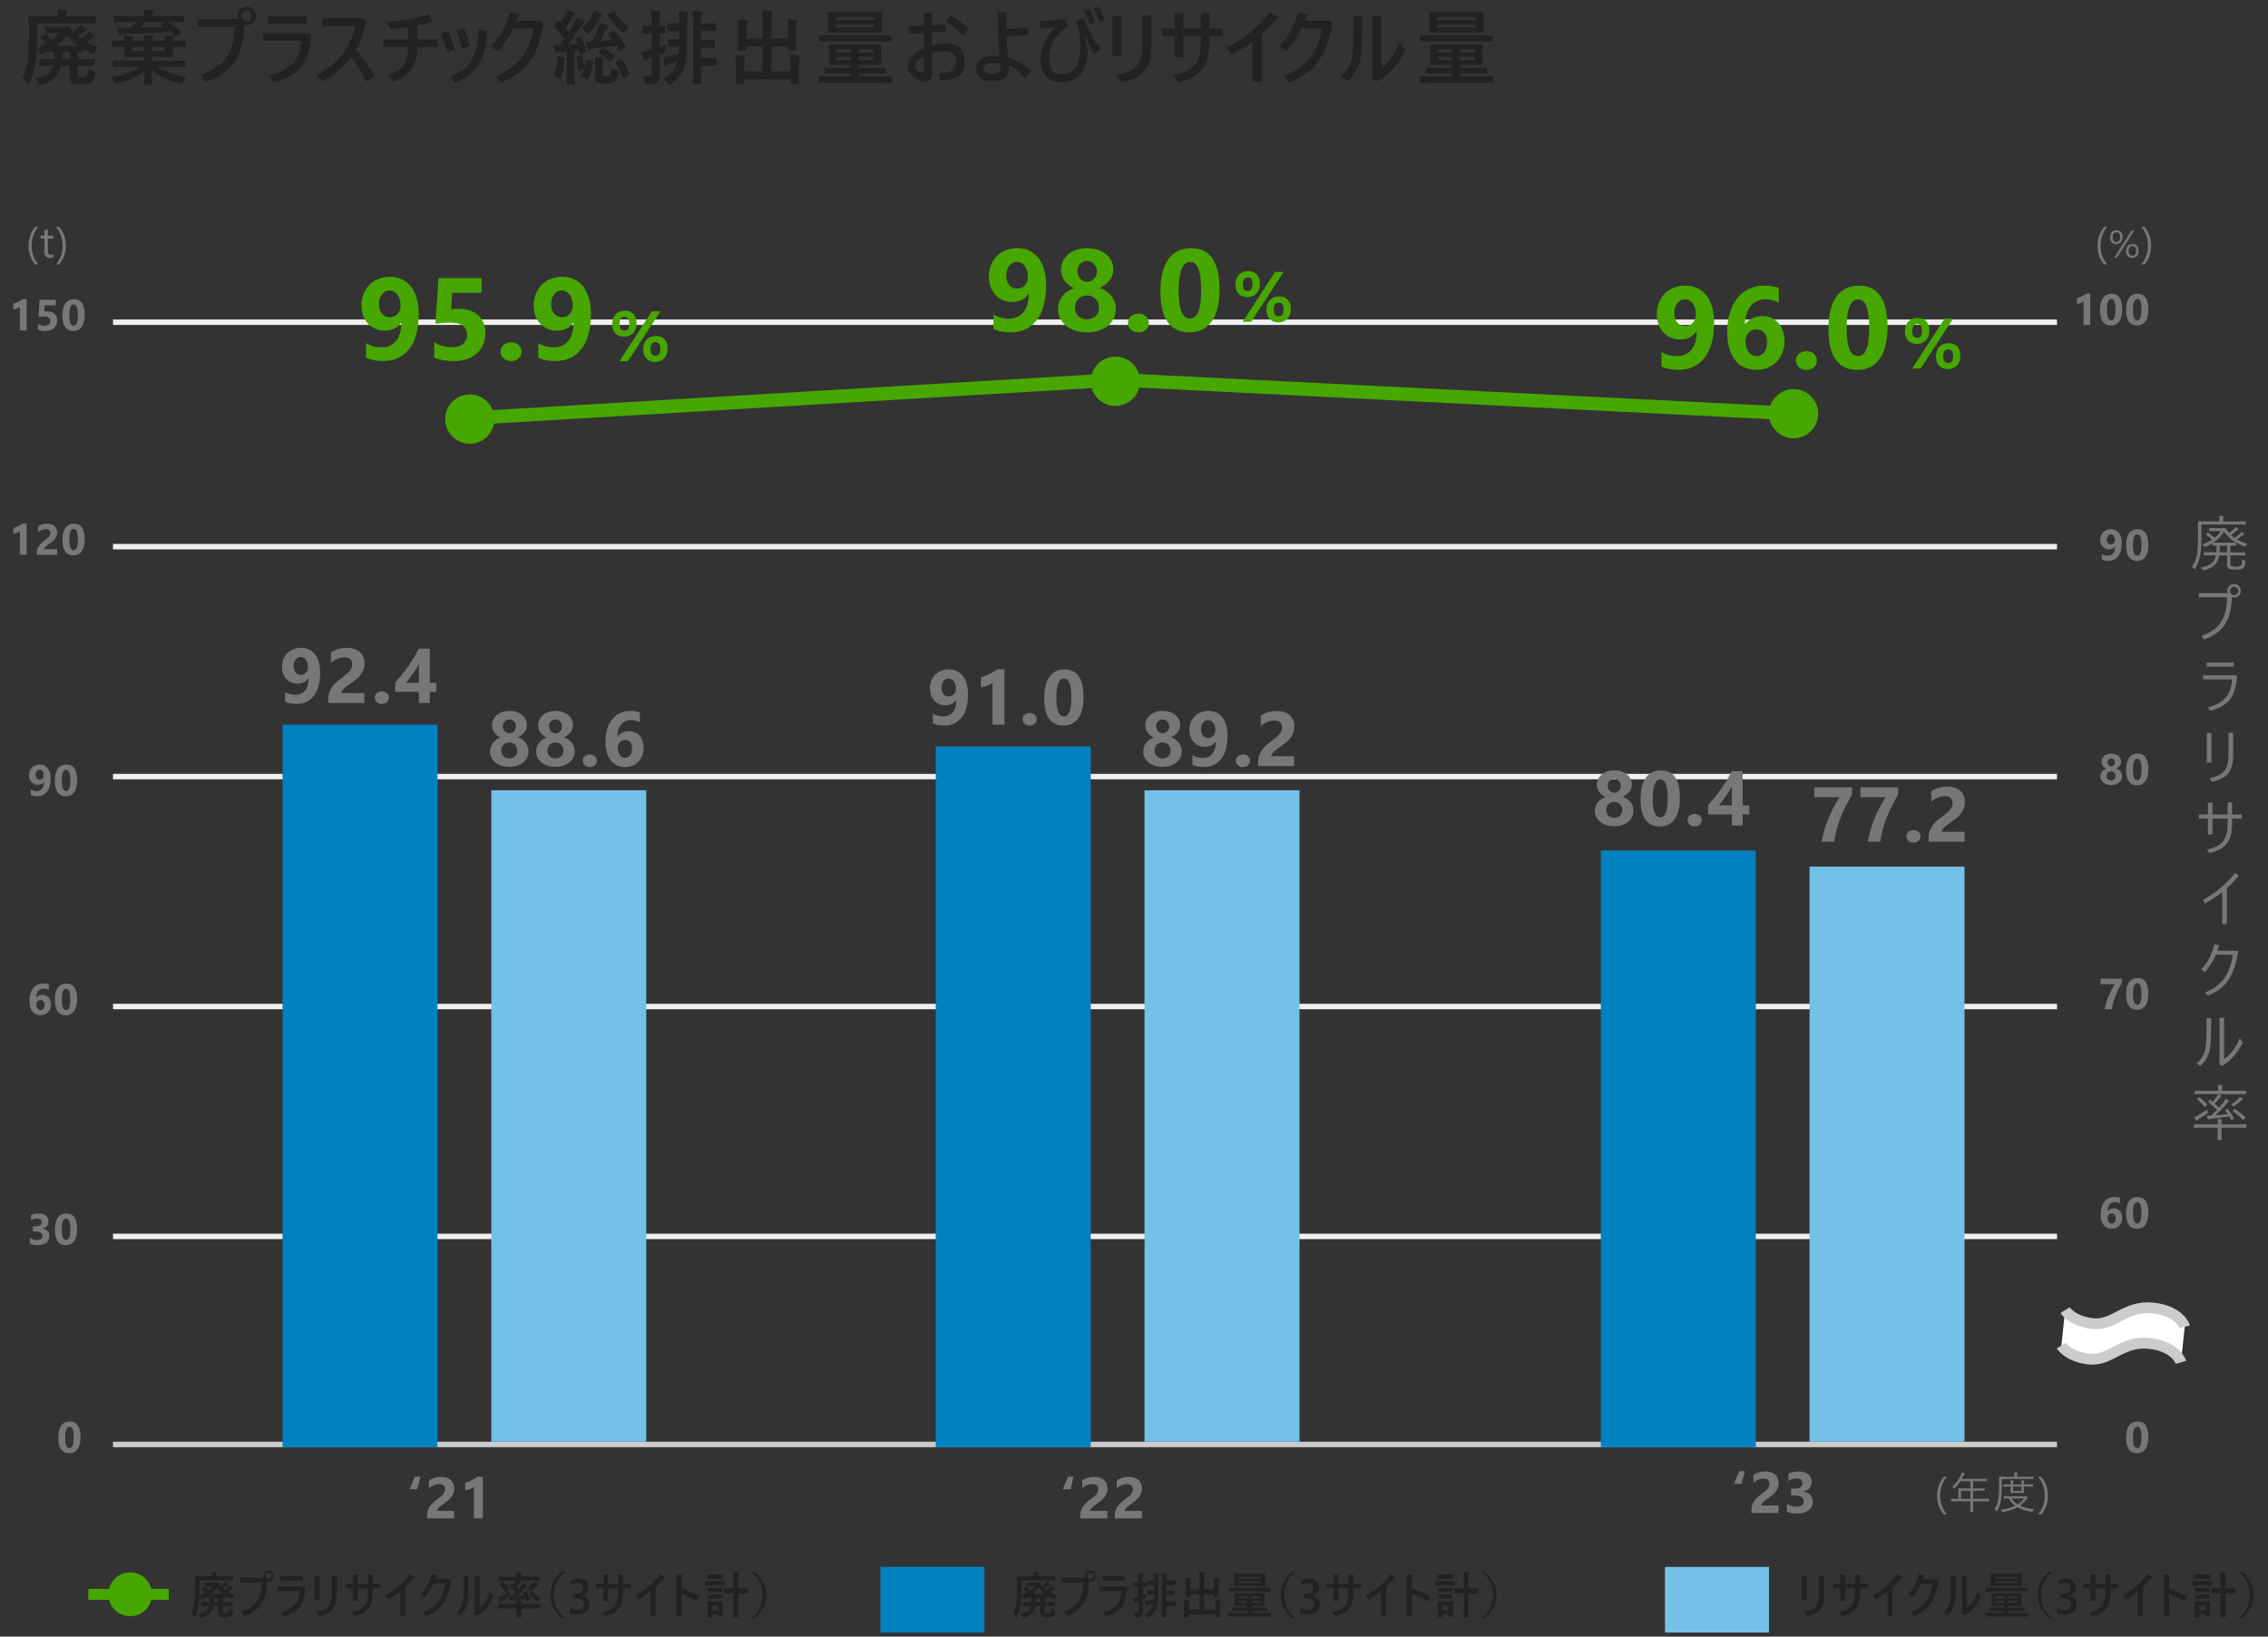 <?xml version="1.0" encoding="UTF-8"?>
<svg xmlns="http://www.w3.org/2000/svg" viewBox="0 0 420 303">
  <rect x="0" y="0" width="420" height="303" fill="#333333" stroke="none"/>
  <defs>
    <style>
      .cls-1 {
        fill: #777;
      }

      .cls-2 {
        stroke: #47a700;
        stroke-width: 2.5px;
      }

      .cls-2, .cls-3 {
        fill: none;
      }

      .cls-4 {
        fill: #fff;
      }

      .cls-5 {
        fill: #f0f0f0;
      }

      .cls-6 {
        fill: #73c1e8;
      }

      .cls-7 {
        fill: #0081c0;
      }

      .cls-3 {
        stroke: #ccc;
        stroke-miterlimit: 4;
        stroke-width: 2px;
      }

      .cls-8 {
        isolation: isolate;
      }

      .cls-9 {
        fill: #222;
      }

      .cls-10 {
        fill: #ccc;
      }

      .cls-11 {
        fill: #47a700;
      }
    </style>
  </defs>
  <g id="_レイヤー_1" data-name="レイヤー 1">
    <g id="_0" data-name=" 0" class="cls-8">
      <g class="cls-8">
        <path class="cls-1" d="M12.82,269.04c-1.35,0-2.03-.95-2.03-2.85,0-.98.18-1.73.55-2.25.37-.52.9-.77,1.59-.77,1.32,0,1.98.96,1.98,2.89,0,.96-.18,1.7-.54,2.21s-.88.77-1.55.77ZM12.88,264.13c-.54,0-.81.68-.81,2.04,0,1.28.27,1.92.8,1.92s.78-.66.78-1.98-.25-1.98-.76-1.98Z"/>
      </g>
    </g>
    <g id="_0-2" data-name=" 0-2" class="cls-8">
      <g class="cls-8">
        <path class="cls-1" d="M395.75,269.04c-1.35,0-2.03-.95-2.03-2.85,0-.98.18-1.73.55-2.25.37-.52.9-.77,1.59-.77,1.32,0,1.98.96,1.98,2.89,0,.96-.18,1.7-.54,2.21s-.88.77-1.55.77ZM395.8,264.13c-.54,0-.81.68-.81,2.04,0,1.28.27,1.92.8,1.92s.78-.66.78-1.98-.25-1.98-.76-1.98Z"/>
      </g>
    </g>
    <g id="_60" data-name=" 60" class="cls-8">
      <g class="cls-8">
        <path class="cls-1" d="M393.02,225.5c0,.28-.05.54-.15.78s-.23.45-.41.63c-.17.18-.38.32-.62.42s-.5.15-.79.15c-.32,0-.6-.06-.86-.18-.25-.12-.46-.29-.64-.52-.17-.23-.31-.5-.4-.83-.09-.33-.14-.7-.14-1.11,0-.49.06-.93.18-1.33s.29-.74.51-1.02c.22-.28.49-.5.81-.66s.67-.23,1.07-.23c.44,0,.78.05,1.02.15v1.05c-.29-.16-.6-.25-.94-.25-.21,0-.4.04-.57.12-.17.08-.32.2-.44.35-.12.15-.22.33-.29.54-.07.21-.11.45-.11.71h.02c.27-.37.67-.56,1.19-.56.23,0,.45.04.64.13.19.08.35.2.49.36s.24.34.31.56c.07.22.11.46.11.72ZM391.79,225.58c0-.61-.25-.91-.75-.91-.11,0-.22.02-.31.06-.09.04-.17.1-.24.18-.07.08-.12.17-.15.27-.04.1-.05.22-.05.35,0,.14.02.27.06.39.04.12.09.23.16.32s.15.16.24.22.2.08.31.08.22-.02.31-.07c.09-.05.17-.11.23-.19.06-.08.11-.18.15-.3.03-.12.05-.25.05-.39Z"/>
        <path class="cls-1" d="M395.75,227.49c-1.35,0-2.03-.95-2.03-2.85,0-.98.18-1.73.55-2.25.37-.52.9-.77,1.59-.77,1.32,0,1.98.96,1.98,2.89,0,.96-.18,1.7-.54,2.21s-.88.77-1.55.77ZM395.8,222.57c-.54,0-.81.68-.81,2.04,0,1.28.27,1.92.8,1.92s.78-.66.78-1.98-.25-1.98-.76-1.98Z"/>
      </g>
    </g>
    <g id="_70" data-name=" 70" class="cls-8">
      <g class="cls-8">
        <path class="cls-1" d="M392.95,181.89c-.25.46-.48.88-.68,1.29-.2.4-.38.79-.53,1.18-.15.39-.28.79-.39,1.19s-.2.84-.26,1.3h-1.31c.07-.44.17-.87.29-1.27.12-.41.26-.81.42-1.19.16-.38.34-.76.53-1.12.19-.36.4-.72.62-1.07h-2.64v-1.02h3.95v.72Z"/>
        <path class="cls-1" d="M395.75,186.95c-1.35,0-2.03-.95-2.03-2.85,0-.98.18-1.73.55-2.25.37-.52.9-.77,1.59-.77,1.32,0,1.98.96,1.98,2.89,0,.96-.18,1.7-.54,2.21s-.88.77-1.55.77ZM395.8,182.03c-.54,0-.81.68-.81,2.04,0,1.28.27,1.92.8,1.92s.78-.66.78-1.98-.25-1.98-.76-1.98Z"/>
      </g>
    </g>
    <g id="_80" data-name=" 80" class="cls-8">
      <g class="cls-8">
        <path class="cls-1" d="M388.94,143.77c0-.16.02-.31.07-.46.05-.15.12-.28.21-.41.09-.12.21-.24.35-.34.14-.1.3-.18.49-.24-.29-.14-.51-.33-.67-.55-.16-.22-.24-.47-.24-.74,0-.22.05-.42.14-.6.09-.19.22-.34.38-.48s.35-.24.58-.31.47-.11.73-.11.52.04.74.11.42.18.58.31.29.29.38.47c.09.18.13.38.13.59,0,.27-.08.51-.25.73-.17.22-.4.4-.7.54.18.06.35.14.49.24.14.1.26.21.35.34.1.13.17.26.21.41.05.15.07.3.07.46,0,.24-.05.46-.15.66s-.24.37-.41.51c-.18.14-.39.26-.64.33s-.52.12-.82.12-.56-.04-.81-.12c-.25-.08-.46-.19-.64-.33-.18-.14-.32-.31-.42-.51-.1-.2-.15-.42-.15-.66ZM390.12,143.66c0,.13.02.25.06.35.04.1.1.19.17.26.07.07.16.13.26.16s.22.06.34.06.23-.02.33-.06c.1-.04.19-.09.26-.17s.13-.16.17-.26c.04-.1.06-.22.06-.34,0-.11-.02-.22-.06-.33-.04-.1-.1-.19-.17-.27s-.16-.14-.26-.18-.22-.07-.34-.07c-.12,0-.23.02-.33.06-.1.04-.19.1-.26.17-.07.08-.13.17-.17.27-.04.1-.06.21-.06.34ZM390.3,141.15c0,.1.02.2.05.28.04.09.08.17.14.23.06.07.13.12.22.15.08.04.17.06.26.06s.18-.02.27-.06c.08-.04.15-.09.22-.15.06-.07.11-.14.15-.23.04-.09.05-.18.05-.28s-.02-.2-.05-.29c-.03-.09-.08-.16-.14-.23-.06-.06-.13-.12-.22-.15s-.17-.06-.27-.06c-.1,0-.19.02-.28.06-.08.04-.15.09-.21.15-.06.07-.11.14-.14.23-.03.09-.05.18-.05.28Z"/>
        <path class="cls-1" d="M395.75,145.39c-1.35,0-2.03-.95-2.03-2.85,0-.98.18-1.73.55-2.25.37-.52.9-.77,1.59-.77,1.32,0,1.98.96,1.98,2.89,0,.96-.18,1.7-.54,2.21s-.88.77-1.55.77ZM395.8,140.48c-.54,0-.81.68-.81,2.04,0,1.28.27,1.92.8,1.92s.78-.66.78-1.98-.25-1.98-.76-1.98Z"/>
      </g>
    </g>
    <g id="_90" data-name=" 90" class="cls-8">
      <g class="cls-8">
        <path class="cls-1" d="M392.92,100.63c0,.5-.06.96-.17,1.35-.11.4-.27.73-.49,1.01-.21.27-.47.48-.78.63-.31.15-.65.22-1.04.22-.46,0-.86-.07-1.2-.22v-1.03c.3.2.66.29,1.08.29s.77-.15,1.01-.44.37-.72.37-1.27h-.02c-.25.36-.63.55-1.14.55-.23,0-.45-.04-.64-.13-.2-.09-.37-.21-.51-.36-.14-.15-.26-.34-.34-.55-.08-.21-.12-.45-.12-.7,0-.3.05-.57.15-.82.1-.25.23-.46.41-.63s.39-.31.63-.41c.25-.1.52-.14.82-.14s.59.06.83.18.45.29.63.52c.17.23.3.5.4.83s.14.71.14,1.12ZM391.66,99.96c0-.14-.02-.28-.06-.41s-.09-.24-.15-.33c-.07-.09-.15-.17-.24-.22-.09-.05-.2-.08-.31-.08s-.21.02-.3.07c-.09.05-.17.11-.24.2-.07.08-.12.18-.15.3s-.06.24-.06.38c0,.15.02.28.06.39.04.12.09.21.16.29s.15.14.24.18.2.06.32.06.21-.02.3-.07c.09-.04.17-.1.23-.18.06-.07.11-.16.15-.26.04-.1.05-.21.05-.33Z"/>
        <path class="cls-1" d="M395.75,103.84c-1.35,0-2.03-.95-2.03-2.85,0-.98.18-1.73.55-2.25.37-.52.9-.77,1.59-.77,1.32,0,1.98.96,1.98,2.89,0,.96-.18,1.7-.54,2.21s-.88.77-1.55.77ZM395.8,98.92c-.54,0-.81.68-.81,2.04,0,1.28.27,1.92.8,1.92s.78-.66.78-1.98-.25-1.98-.76-1.98Z"/>
      </g>
    </g>
    <g id="_100" data-name=" 100" class="cls-8">
      <g class="cls-8">
        <path class="cls-1" d="M387.09,54.35v5.8h-1.25v-4.39c-.07.06-.15.12-.24.17-.09.05-.19.1-.3.15-.11.04-.22.08-.33.11s-.23.05-.34.07v-1.05c.33-.09.63-.22.92-.36.29-.15.55-.31.78-.49h.76Z"/>
        <path class="cls-1" d="M390.92,60.26c-1.35,0-2.03-.95-2.03-2.85,0-.98.18-1.73.55-2.25.37-.52.9-.77,1.59-.77,1.32,0,1.98.96,1.98,2.89,0,.96-.18,1.7-.54,2.21s-.88.77-1.55.77ZM390.98,55.34c-.54,0-.81.68-.81,2.04,0,1.28.27,1.92.8,1.92s.78-.66.78-1.98-.25-1.98-.76-1.98Z"/>
        <path class="cls-1" d="M395.75,60.26c-1.35,0-2.03-.95-2.03-2.85,0-.98.18-1.73.55-2.25.37-.52.9-.77,1.59-.77,1.32,0,1.98.96,1.98,2.89,0,.96-.18,1.7-.54,2.21s-.88.77-1.55.77ZM395.8,55.34c-.54,0-.81.68-.81,2.04,0,1.28.27,1.92.8,1.92s.78-.66.78-1.98-.25-1.98-.76-1.98Z"/>
      </g>
    </g>
    <g id="_30" data-name=" 30" class="cls-8">
      <g class="cls-8">
        <path class="cls-1" d="M5.53,230.25v-1.09c.38.28.82.42,1.33.42.32,0,.57-.07.75-.21.18-.14.27-.33.27-.57s-.11-.45-.33-.59c-.22-.14-.52-.21-.91-.21h-.53v-.96h.49c.74,0,1.11-.25,1.11-.74,0-.46-.28-.69-.85-.69-.38,0-.75.12-1.11.37v-1.02c.4-.2.86-.3,1.39-.3.58,0,1.03.13,1.36.39.32.26.48.6.48,1.02,0,.74-.38,1.21-1.13,1.39v.02c.4.05.72.2.95.44.23.24.35.54.35.89,0,.53-.19.95-.58,1.26s-.92.46-1.61.46c-.59,0-1.06-.09-1.43-.29Z"/>
        <path class="cls-1" d="M12.19,230.53c-1.35,0-2.03-.95-2.03-2.85,0-.98.18-1.73.55-2.25.37-.52.9-.77,1.59-.77,1.32,0,1.98.96,1.98,2.89,0,.96-.18,1.7-.54,2.21s-.88.77-1.55.77ZM12.25,225.61c-.54,0-.81.68-.81,2.04,0,1.28.27,1.92.8,1.92s.78-.66.78-1.98-.25-1.98-.76-1.98Z"/>
      </g>
    </g>
    <g id="_90-2" data-name=" 90-2" class="cls-8">
      <g class="cls-8">
        <path class="cls-1" d="M9.37,144.21c0,.5-.06.96-.17,1.35-.11.4-.27.73-.49,1.01-.21.27-.47.48-.78.63-.31.15-.65.22-1.04.22-.46,0-.86-.07-1.2-.22v-1.03c.3.2.66.29,1.08.29s.77-.15,1.01-.44.37-.72.37-1.27h-.02c-.25.36-.63.55-1.14.55-.23,0-.45-.04-.64-.13-.2-.09-.37-.21-.51-.36-.14-.15-.26-.34-.34-.55-.08-.21-.12-.45-.12-.7,0-.3.05-.57.15-.82.1-.25.23-.46.41-.63s.39-.31.63-.41c.25-.1.52-.14.82-.14s.59.06.83.18.45.29.63.52c.17.23.3.5.4.83s.14.71.14,1.12ZM8.11,143.54c0-.14-.02-.28-.06-.41s-.09-.24-.15-.33c-.07-.09-.15-.17-.24-.22-.09-.05-.2-.08-.31-.08s-.21.02-.3.07c-.09.05-.17.11-.24.2-.07.08-.12.18-.15.3s-.06.24-.06.38c0,.15.02.28.06.39.04.12.09.21.16.29s.15.14.24.18.2.06.32.06.21-.02.3-.07c.09-.04.17-.1.23-.18.06-.07.11-.16.15-.26.04-.1.05-.21.05-.33Z"/>
        <path class="cls-1" d="M12.19,147.42c-1.35,0-2.03-.95-2.03-2.85,0-.98.18-1.73.55-2.25.37-.52.9-.77,1.59-.77,1.32,0,1.98.96,1.98,2.89,0,.96-.18,1.7-.54,2.21s-.88.77-1.55.77ZM12.25,142.5c-.54,0-.81.68-.81,2.04,0,1.28.27,1.92.8,1.92s.78-.66.78-1.98-.25-1.98-.76-1.98Z"/>
      </g>
    </g>
    <g id="_60-2" data-name=" 60-2" class="cls-8">
      <g class="cls-8">
        <path class="cls-1" d="M9.46,185.97c0,.28-.05.54-.15.78s-.23.45-.41.63c-.17.18-.38.32-.62.42s-.5.15-.79.15c-.32,0-.6-.06-.86-.18-.25-.12-.46-.29-.64-.52-.17-.23-.31-.5-.4-.83-.09-.33-.14-.7-.14-1.11,0-.49.06-.93.18-1.33s.29-.74.51-1.02c.22-.28.49-.5.81-.66s.67-.23,1.07-.23c.44,0,.78.05,1.02.15v1.05c-.29-.16-.6-.25-.94-.25-.21,0-.4.04-.57.12-.17.08-.32.2-.44.35-.12.15-.22.33-.29.54-.07.21-.11.45-.11.71h.02c.27-.37.67-.56,1.19-.56.23,0,.45.04.64.13.19.08.35.2.49.36s.24.34.31.56c.07.22.11.46.11.72ZM8.24,186.05c0-.61-.25-.91-.75-.91-.11,0-.22.02-.31.06-.09.04-.17.1-.24.18-.07.08-.12.17-.15.27-.04.1-.05.22-.05.35,0,.14.02.27.06.39.04.12.09.23.16.32s.15.16.24.22.2.08.31.08.22-.02.31-.07c.09-.05.17-.11.23-.19.06-.08.11-.18.15-.3.03-.12.05-.25.05-.39Z"/>
        <path class="cls-1" d="M12.19,187.96c-1.35,0-2.03-.95-2.03-2.85,0-.98.18-1.73.55-2.25.37-.52.9-.77,1.59-.77,1.32,0,1.98.96,1.98,2.89,0,.96-.18,1.7-.54,2.21s-.88.77-1.55.77ZM12.25,183.04c-.54,0-.81.68-.81,2.04,0,1.28.27,1.92.8,1.92s.78-.66.78-1.98-.25-1.98-.76-1.98Z"/>
      </g>
    </g>
    <g id="_120" data-name=" 120" class="cls-8">
      <g class="cls-8">
        <path class="cls-1" d="M4.93,96.92v5.8h-1.25v-4.39c-.07.06-.15.12-.24.17-.09.05-.19.1-.3.15-.11.04-.22.08-.33.11s-.23.05-.34.07v-1.05c.33-.09.63-.22.92-.36.29-.15.55-.31.78-.49h.76Z"/>
        <path class="cls-1" d="M8.17,101.69h2.41v1.04h-3.78v-.43c0-.29.05-.55.15-.78.1-.23.22-.44.37-.62.15-.18.31-.35.48-.49.18-.14.34-.27.5-.38.17-.12.31-.23.44-.34.12-.11.23-.21.32-.32.09-.11.15-.21.19-.32.04-.11.06-.23.06-.35,0-.24-.07-.43-.21-.55-.14-.12-.35-.19-.63-.19-.49,0-.96.19-1.4.58v-1.1c.49-.32,1.05-.48,1.67-.48.29,0,.55.04.77.11.23.08.42.18.58.32.16.14.28.31.36.51.08.2.12.42.12.67,0,.26-.04.49-.12.7-.08.2-.19.39-.32.55-.13.17-.29.32-.46.46-.17.14-.36.27-.54.4-.13.09-.25.18-.37.27-.12.09-.22.17-.31.26s-.16.17-.21.25c-.05.08-.08.16-.08.23Z"/>
        <path class="cls-1" d="M13.59,102.83c-1.35,0-2.03-.95-2.03-2.85,0-.98.18-1.73.55-2.25.37-.52.9-.77,1.59-.77,1.32,0,1.98.96,1.98,2.89,0,.96-.18,1.7-.54,2.21s-.88.77-1.55.77ZM13.65,97.91c-.54,0-.81.68-.81,2.04,0,1.28.27,1.92.8,1.92s.78-.66.78-1.98-.25-1.98-.76-1.98Z"/>
      </g>
    </g>
    <g id="_150" data-name=" 150" class="cls-8">
      <g class="cls-8">
        <path class="cls-1" d="M4.93,55.37v5.8h-1.25v-4.39c-.07.06-.15.12-.24.17-.09.05-.19.1-.3.15-.11.04-.22.08-.33.11s-.23.05-.34.07v-1.05c.33-.09.63-.22.92-.36.29-.15.55-.31.78-.49h.76Z"/>
        <path class="cls-1" d="M7.03,61.03v-1.07c.39.24.8.36,1.24.36.33,0,.59-.08.77-.24.19-.16.28-.37.28-.64,0-.56-.4-.84-1.19-.84-.29,0-.63.02-1.01.07l.21-3.17h3v1.02h-2.05l-.08,1.14c.2-.02.38-.02.53-.02.58,0,1.04.15,1.37.46.33.31.49.72.49,1.24,0,.57-.2,1.04-.59,1.4-.39.36-.93.54-1.6.54-.55,0-1.01-.08-1.38-.25Z"/>
        <path class="cls-1" d="M13.59,61.27c-1.35,0-2.03-.95-2.03-2.85,0-.98.18-1.73.55-2.25.37-.52.9-.77,1.59-.77,1.32,0,1.98.96,1.98,2.89,0,.96-.18,1.7-.54,2.21s-.88.77-1.55.77ZM13.65,56.35c-.54,0-.81.68-.81,2.04,0,1.28.27,1.92.8,1.92s.78-.66.78-1.98-.25-1.98-.76-1.98Z"/>
      </g>
    </g>
    <g id="_20" data-name=" 20">
      <g class="cls-8">
        <path class="cls-1" d="M198.83,273.39l-.58,2.33h-1.44l.99-2.33h1.03Z"/>
        <path class="cls-1" d="M201.88,279.73h3.19v1.38h-5.01v-.57c0-.39.06-.73.19-1.04.13-.31.29-.58.49-.83.2-.24.41-.46.64-.65.23-.19.46-.36.67-.51.22-.16.41-.31.58-.45.17-.14.31-.29.42-.43.11-.14.2-.29.25-.43.06-.14.08-.3.08-.46,0-.32-.09-.57-.27-.73-.18-.16-.46-.25-.83-.25-.65,0-1.27.26-1.86.77v-1.46c.66-.42,1.39-.64,2.22-.64.38,0,.72.05,1.03.15.3.1.56.24.77.43s.37.41.48.68.17.56.17.88c0,.35-.05.66-.16.92-.11.27-.25.52-.43.74s-.38.42-.61.61c-.23.18-.47.36-.72.53-.17.12-.33.24-.49.35s-.29.23-.41.35-.21.22-.28.33c-.07.11-.1.21-.1.31Z"/>
        <path class="cls-1" d="M208.27,279.73h3.19v1.38h-5.01v-.57c0-.39.06-.73.19-1.04.13-.31.29-.58.49-.83.2-.24.41-.46.64-.65.23-.19.46-.36.67-.51.22-.16.41-.31.58-.45.17-.14.31-.29.42-.43.11-.14.2-.29.25-.43.06-.14.08-.3.08-.46,0-.32-.09-.57-.27-.73-.18-.16-.46-.25-.83-.25-.65,0-1.27.26-1.86.77v-1.46c.66-.42,1.39-.64,2.22-.64.38,0,.72.05,1.03.15.3.1.56.24.77.43s.37.41.48.68.17.56.17.88c0,.35-.05.66-.16.92-.11.27-.25.52-.43.74s-.38.42-.61.61c-.23.18-.47.36-.72.53-.17.12-.33.24-.49.35s-.29.23-.41.35-.21.22-.28.33c-.07.11-.1.21-.1.31Z"/>
      </g>
    </g>
    <g id="_21" data-name=" 21">
      <g class="cls-8">
        <path class="cls-1" d="M323.11,272.38l-.58,2.33h-1.44l.99-2.33h1.03Z"/>
        <path class="cls-1" d="M326.16,278.72h3.19v1.38h-5.01v-.57c0-.39.06-.73.19-1.04.13-.31.29-.58.49-.83.2-.24.41-.46.64-.65.23-.19.46-.36.67-.51.22-.16.41-.31.58-.45.17-.14.31-.29.42-.43.11-.14.2-.29.25-.43.06-.14.08-.3.08-.46,0-.32-.09-.57-.27-.73-.18-.16-.46-.25-.83-.25-.65,0-1.27.26-1.86.77v-1.46c.66-.42,1.39-.64,2.22-.64.38,0,.72.05,1.03.15.3.1.56.24.77.43s.37.41.48.68.17.56.17.88c0,.35-.05.66-.16.92-.11.27-.25.52-.43.74s-.38.42-.61.61c-.23.18-.47.36-.72.53-.17.12-.33.24-.49.35s-.29.23-.41.35-.21.22-.28.33c-.07.11-.1.21-.1.31Z"/>
        <path class="cls-1" d="M330.92,279.85v-1.45c.5.37,1.09.55,1.77.55.42,0,.75-.09.99-.27.24-.18.35-.44.35-.76s-.15-.6-.44-.78c-.29-.18-.69-.27-1.21-.27h-.7v-1.27h.65c.98,0,1.47-.33,1.47-.98,0-.61-.38-.92-1.13-.92-.5,0-1,.16-1.47.49v-1.36c.53-.27,1.15-.4,1.85-.4.77,0,1.37.17,1.8.52.43.35.64.8.64,1.35,0,.98-.5,1.6-1.5,1.85v.03c.53.07.95.26,1.26.58.31.32.46.71.46,1.18,0,.7-.26,1.26-.77,1.67s-1.23.62-2.13.62c-.78,0-1.41-.13-1.9-.38Z"/>
      </g>
    </g>
    <rect id="_長方形_6942" data-name="長方形 6942" class="cls-10" x="20.93" y="266.92" width="360" height="1.01"/>
    <rect id="_長方形_6945" data-name="長方形 6945" class="cls-5" x="20.93" y="228.4" width="360" height="1.01"/>
    <rect id="_長方形_6946" data-name="長方形 6946" class="cls-5" x="20.93" y="185.84" width="360" height="1.01"/>
    <rect id="_長方形_7296" data-name="長方形 7296" class="cls-5" x="20.93" y="143.27" width="360" height="1.01"/>
    <rect id="_長方形_6947" data-name="長方形 6947" class="cls-5" x="20.93" y="100.7" width="360" height="1.01"/>
    <rect id="_長方形_7297" data-name="長方形 7297" class="cls-5" x="20.93" y="59.15" width="360" height="1.01"/>
    <rect id="_長方形_7304" data-name="長方形 7304" class="cls-7" x="173.29" y="138.2" width="28.7" height="129.73"/>
    <rect id="_長方形_7303" data-name="長方形 7303" class="cls-6" x="211.95" y="146.31" width="28.7" height="120.61"/>
    <g id="_97.1" data-name=" 97.1">
      <g class="cls-8">
        <path class="cls-11" d="M193.71,53.01c0,1.34-.15,2.53-.44,3.59-.29,1.05-.72,1.95-1.29,2.67-.56.73-1.25,1.29-2.06,1.68-.81.39-1.73.58-2.76.58-1.23,0-2.29-.2-3.18-.59v-2.73c.79.52,1.75.78,2.86.78s2.04-.39,2.68-1.17.97-1.9.98-3.37l-.06-.02c-.67.99-1.68,1.48-3.04,1.48-.62,0-1.19-.12-1.71-.35-.52-.23-.97-.55-1.36-.96-.38-.41-.68-.9-.89-1.47-.21-.57-.32-1.19-.32-1.87,0-.79.13-1.51.39-2.17.26-.65.62-1.21,1.09-1.68.47-.47,1.02-.83,1.68-1.09s1.37-.38,2.17-.38,1.56.16,2.21.48c.65.32,1.21.78,1.67,1.38.46.6.81,1.34,1.05,2.22.24.88.36,1.87.36,2.99ZM190.36,51.25c0-.39-.05-.75-.15-1.09-.1-.34-.24-.63-.41-.88s-.39-.44-.64-.58c-.25-.14-.53-.22-.83-.22s-.55.06-.79.19c-.24.13-.45.3-.63.52-.17.22-.31.49-.41.79-.1.31-.15.64-.15,1,0,.39.05.74.15,1.04.1.31.24.56.42.77.18.21.39.37.65.48.25.11.53.16.84.16s.56-.06.8-.17c.24-.12.44-.27.61-.47.17-.2.3-.43.4-.69.09-.27.14-.55.14-.86Z"/>
        <path class="cls-11" d="M195.94,57.21c0-.42.06-.83.18-1.21.12-.39.31-.75.55-1.08s.55-.63.92-.89.8-.48,1.3-.65c-.76-.38-1.36-.86-1.78-1.46-.42-.59-.63-1.25-.63-1.97,0-.57.12-1.11.36-1.6.24-.49.58-.91,1-1.27.43-.36.94-.64,1.53-.84.59-.2,1.24-.3,1.94-.3s1.37.1,1.97.3c.6.2,1.11.48,1.54.83.43.35.76.77,1,1.26.24.48.36,1.01.36,1.58,0,.71-.22,1.36-.67,1.95-.45.58-1.07,1.07-1.86,1.45.49.17.92.38,1.29.65.37.26.68.56.94.9.25.34.44.7.57,1.1.13.4.19.81.19,1.23,0,.65-.13,1.23-.39,1.76-.26.53-.62.98-1.1,1.37-.47.38-1.04.68-1.69.89-.65.21-1.38.32-2.17.32s-1.49-.1-2.15-.31-1.22-.5-1.69-.88c-.47-.38-.84-.83-1.11-1.36-.27-.53-.4-1.11-.4-1.75ZM199.08,56.93c0,.34.05.65.16.92.11.27.26.5.45.69.2.19.43.33.7.44s.57.15.91.15.62-.05.89-.16c.27-.11.5-.25.7-.44.2-.19.35-.42.46-.69.11-.27.17-.58.17-.91,0-.3-.05-.59-.16-.86-.1-.27-.26-.51-.45-.71-.2-.2-.43-.36-.7-.48-.27-.12-.57-.18-.91-.18-.32,0-.61.05-.88.16-.27.11-.51.26-.7.46-.2.2-.35.44-.46.71-.11.27-.17.57-.17.89ZM199.54,50.26c0,.27.05.52.14.75.09.23.22.44.38.61.16.17.35.31.57.4.22.1.45.15.7.15s.49-.05.7-.15c.22-.1.41-.23.57-.41.17-.17.29-.38.39-.61s.14-.48.14-.75-.05-.53-.14-.76c-.09-.24-.22-.44-.38-.61-.16-.17-.36-.31-.58-.41-.22-.1-.46-.15-.71-.15-.27,0-.51.05-.73.15s-.41.24-.57.41c-.16.17-.28.38-.37.61-.09.24-.13.49-.13.75Z"/>
        <path class="cls-11" d="M210.79,61.53c-.55,0-1-.17-1.37-.5-.36-.34-.55-.75-.55-1.24s.19-.92.56-1.24.84-.48,1.4-.48,1.03.16,1.39.49c.36.33.54.74.54,1.24s-.18.93-.55,1.26c-.37.33-.85.49-1.43.49Z"/>
        <path class="cls-11" d="M220.28,61.53c-3.59,0-5.38-2.52-5.38-7.56,0-2.61.48-4.61,1.46-5.98.97-1.37,2.38-2.05,4.22-2.05,3.5,0,5.26,2.56,5.26,7.68,0,2.55-.48,4.5-1.44,5.86-.96,1.36-2.33,2.04-4.11,2.04ZM220.43,48.48c-1.44,0-2.16,1.8-2.16,5.41,0,3.4.7,5.1,2.11,5.1s2.06-1.75,2.06-5.26-.67-5.25-2.02-5.25Z"/>
      </g>
    </g>
    <g id="_95.4" data-name=" 95.4">
      <g class="cls-8">
        <path class="cls-11" d="M77.53,58.32c0,1.34-.15,2.53-.44,3.59-.29,1.05-.72,1.95-1.29,2.67-.56.73-1.25,1.29-2.06,1.68-.81.39-1.73.58-2.76.58-1.23,0-2.29-.2-3.18-.59v-2.73c.79.52,1.75.78,2.86.78s2.04-.39,2.68-1.17.97-1.9.98-3.37l-.06-.02c-.67.99-1.68,1.48-3.04,1.48-.62,0-1.19-.12-1.71-.35-.52-.23-.97-.55-1.36-.96-.38-.41-.68-.9-.89-1.47-.21-.57-.32-1.19-.32-1.87,0-.79.13-1.51.39-2.17.26-.65.62-1.21,1.09-1.68.47-.47,1.02-.83,1.68-1.09s1.37-.38,2.17-.38,1.56.16,2.21.48c.65.32,1.21.78,1.67,1.38.46.6.81,1.34,1.05,2.22.24.88.36,1.87.36,2.99ZM74.18,56.55c0-.39-.05-.75-.15-1.09-.1-.34-.24-.63-.41-.88s-.39-.44-.64-.58c-.25-.14-.53-.22-.83-.22s-.55.06-.79.19c-.24.13-.45.3-.63.52-.17.22-.31.49-.41.79-.1.31-.15.64-.15,1,0,.39.05.74.15,1.04.1.31.24.56.42.77.18.21.39.37.65.48.25.11.53.16.84.16s.56-.06.8-.17c.24-.12.44-.27.61-.47.17-.2.3-.43.4-.69.09-.27.14-.55.14-.86Z"/>
        <path class="cls-11" d="M80.41,66.19v-2.84c1.03.63,2.13.95,3.29.95.88,0,1.56-.21,2.05-.63s.74-.98.74-1.7c0-1.49-1.05-2.24-3.16-2.24-.78,0-1.67.06-2.69.18l.57-8.41h7.98v2.71h-5.44l-.21,3.02c.54-.04,1-.06,1.4-.06,1.55,0,2.76.41,3.64,1.22s1.31,1.91,1.31,3.28c0,1.52-.52,2.76-1.57,3.73-1.04.96-2.46,1.45-4.25,1.45-1.45,0-2.67-.22-3.66-.65Z"/>
        <path class="cls-11" d="M94.61,66.84c-.55,0-1-.17-1.37-.5-.36-.34-.55-.75-.55-1.24s.19-.92.56-1.24.84-.48,1.4-.48,1.03.16,1.39.49c.36.33.54.74.54,1.24s-.18.93-.55,1.26c-.37.33-.85.49-1.43.49Z"/>
        <path class="cls-11" d="M109.42,58.32c0,1.34-.15,2.53-.44,3.59-.29,1.05-.72,1.95-1.29,2.67-.56.73-1.25,1.29-2.06,1.68-.81.39-1.73.58-2.76.58-1.23,0-2.29-.2-3.18-.59v-2.73c.79.52,1.75.78,2.86.78s2.04-.39,2.68-1.17.97-1.9.98-3.37l-.06-.02c-.67.99-1.68,1.48-3.04,1.48-.62,0-1.19-.12-1.71-.35-.52-.23-.97-.55-1.36-.96-.38-.41-.68-.9-.89-1.47-.21-.57-.32-1.19-.32-1.87,0-.79.13-1.51.39-2.17.26-.65.62-1.21,1.09-1.68.47-.47,1.02-.83,1.68-1.09s1.37-.38,2.17-.38,1.56.16,2.21.48c.65.32,1.21.78,1.67,1.38.46.6.81,1.34,1.05,2.22.24.88.36,1.87.36,2.99ZM106.07,56.55c0-.39-.05-.75-.15-1.09-.1-.34-.24-.63-.41-.88s-.39-.44-.64-.58c-.25-.14-.53-.22-.83-.22s-.55.06-.79.19c-.24.13-.45.3-.63.52-.17.22-.31.49-.41.79-.1.31-.15.64-.15,1,0,.39.05.74.15,1.04.1.31.24.56.42.77.18.21.39.37.65.48.25.11.53.16.84.16s.56-.06.8-.17c.24-.12.44-.27.61-.47.17-.2.3-.43.4-.69.09-.27.14-.55.14-.86Z"/>
      </g>
    </g>
    <g id="_95.9" data-name=" 95.9">
      <g class="cls-8">
        <path class="cls-11" d="M317.41,59.95c0,1.34-.15,2.53-.44,3.59-.29,1.05-.72,1.95-1.29,2.67-.56.73-1.25,1.29-2.06,1.68-.81.39-1.73.58-2.76.58-1.23,0-2.29-.2-3.18-.59v-2.73c.79.52,1.75.78,2.86.78s2.04-.39,2.68-1.17.97-1.9.98-3.37l-.06-.02c-.67.99-1.68,1.48-3.04,1.48-.62,0-1.19-.12-1.71-.35-.52-.23-.97-.55-1.36-.96-.38-.41-.68-.9-.89-1.47-.21-.57-.32-1.19-.32-1.87,0-.79.13-1.51.39-2.17.26-.65.62-1.21,1.09-1.68.47-.47,1.02-.83,1.68-1.09s1.37-.38,2.17-.38,1.56.16,2.21.48c.65.32,1.21.78,1.67,1.38.46.6.81,1.34,1.05,2.22.24.88.36,1.87.36,2.99ZM314.06,58.19c0-.39-.05-.75-.15-1.09-.1-.34-.24-.63-.41-.88s-.39-.44-.64-.58c-.25-.14-.53-.22-.83-.22s-.55.06-.79.19c-.24.13-.45.3-.63.52-.17.22-.31.49-.41.79-.1.31-.15.64-.15,1,0,.39.05.74.15,1.04.1.31.24.56.42.77.18.21.39.37.65.48.25.11.53.16.84.16s.56-.06.8-.17c.24-.12.44-.27.61-.47.17-.2.3-.43.4-.69.09-.27.14-.55.14-.86Z"/>
        <path class="cls-11" d="M330.47,63.2c0,.74-.13,1.44-.39,2.08s-.62,1.2-1.08,1.68c-.46.47-1.01.84-1.65,1.11s-1.33.4-2.09.4c-.85,0-1.61-.16-2.28-.47s-1.24-.77-1.7-1.37c-.46-.6-.82-1.33-1.06-2.2-.25-.87-.37-1.85-.37-2.95,0-1.3.16-2.47.48-3.53.32-1.05.77-1.96,1.37-2.71.59-.75,1.31-1.33,2.15-1.74s1.79-.62,2.84-.62c1.16,0,2.07.14,2.71.41v2.77c-.76-.43-1.6-.65-2.5-.65-.56,0-1.07.11-1.52.33-.46.22-.85.53-1.17.92-.33.4-.58.88-.77,1.45-.19.56-.29,1.19-.3,1.89h.06c.71-.99,1.77-1.48,3.16-1.48.62,0,1.19.11,1.69.34.5.22.94.54,1.29.95.36.41.63.9.83,1.48.2.57.29,1.21.29,1.91ZM327.22,63.41c0-1.62-.66-2.43-1.99-2.43-.3,0-.58.06-.82.17s-.46.27-.63.47c-.17.2-.31.44-.4.72-.09.28-.14.58-.14.92,0,.37.05.72.15,1.04.1.32.24.6.42.85.18.24.39.43.64.57.25.14.52.21.82.21s.57-.06.81-.18c.24-.12.45-.29.62-.51s.3-.49.39-.8c.09-.31.14-.65.14-1.02Z"/>
        <path class="cls-11" d="M334.49,68.48c-.55,0-1-.17-1.37-.5-.36-.34-.55-.75-.55-1.24s.19-.92.56-1.24.84-.48,1.4-.48,1.03.16,1.39.49c.36.33.54.74.54,1.24s-.18.93-.55,1.26c-.37.33-.85.49-1.43.49Z"/>
        <path class="cls-11" d="M343.98,68.48c-3.59,0-5.38-2.52-5.38-7.56,0-2.61.48-4.61,1.46-5.98.97-1.37,2.38-2.05,4.22-2.05,3.5,0,5.26,2.56,5.26,7.68,0,2.55-.48,4.5-1.44,5.86-.96,1.36-2.33,2.04-4.11,2.04ZM344.13,55.42c-1.44,0-2.16,1.8-2.16,5.41,0,3.4.7,5.1,2.11,5.1s2.06-1.75,2.06-5.26-.67-5.25-2.02-5.25Z"/>
      </g>
    </g>
    <g id="_" data-name=" " class="cls-8">
      <g class="cls-8">
        <path class="cls-11" d="M115.55,62.33c-.66,0-1.19-.21-1.59-.62-.4-.42-.6-.98-.6-1.68,0-.77.21-1.38.64-1.83s1-.68,1.71-.68,1.21.2,1.6.61c.38.41.58.98.58,1.72s-.21,1.36-.64,1.81-.99.67-1.7.67ZM122.29,57.65l-6.01,9.23h-1.57l6-9.23h1.58ZM115.67,58.66c-.63,0-.94.43-.94,1.31,0,.82.3,1.24.89,1.24s.91-.43.91-1.29-.29-1.25-.87-1.25ZM121.3,67.01c-.66,0-1.19-.21-1.59-.62-.4-.42-.6-.98-.6-1.68,0-.77.21-1.38.64-1.83s1-.67,1.71-.67,1.22.2,1.6.6.57.97.57,1.71-.21,1.36-.64,1.81-.99.68-1.7.68ZM121.4,63.33c-.62,0-.93.44-.93,1.31,0,.82.3,1.24.91,1.24s.91-.43.91-1.29c0-.4-.08-.71-.24-.93s-.38-.33-.64-.33Z"/>
      </g>
    </g>
    <g id="_2" data-name=" 2" class="cls-8">
      <g class="cls-8">
        <path class="cls-11" d="M230.97,55.01c-.66,0-1.19-.21-1.59-.62-.4-.42-.6-.98-.6-1.68,0-.77.21-1.38.64-1.83s1-.68,1.71-.68,1.21.2,1.6.61c.38.41.58.98.58,1.72s-.21,1.36-.64,1.81-.99.67-1.7.67ZM237.71,50.34l-6.01,9.23h-1.57l6-9.23h1.58ZM231.09,51.34c-.63,0-.94.43-.94,1.31,0,.82.3,1.24.89,1.24s.91-.43.91-1.29-.29-1.25-.87-1.25ZM236.72,59.69c-.66,0-1.19-.21-1.59-.62-.4-.42-.6-.98-.6-1.68,0-.77.21-1.38.64-1.83s1-.67,1.71-.67,1.22.2,1.6.6.57.97.57,1.71-.21,1.36-.64,1.81-.99.68-1.7.68ZM236.82,56.02c-.62,0-.93.44-.93,1.31,0,.82.3,1.24.91,1.24s.91-.43.91-1.29c0-.4-.08-.71-.24-.93s-.38-.33-.64-.33Z"/>
      </g>
    </g>
    <g id="_3" data-name=" 3" class="cls-8">
      <g class="cls-8">
        <path class="cls-11" d="M354.95,63.67c-.66,0-1.19-.21-1.59-.62-.4-.42-.6-.98-.6-1.68,0-.77.21-1.38.64-1.83s1-.68,1.71-.68,1.21.2,1.6.61c.38.41.58.98.58,1.72s-.21,1.36-.64,1.81-.99.67-1.7.67ZM361.69,58.99l-6.01,9.23h-1.57l6-9.23h1.58ZM355.07,59.99c-.63,0-.94.43-.94,1.31,0,.82.3,1.24.89,1.24s.91-.43.91-1.29-.29-1.25-.87-1.25ZM360.7,68.34c-.66,0-1.19-.21-1.59-.62-.4-.42-.6-.98-.6-1.68,0-.77.21-1.38.64-1.83s1-.67,1.71-.67,1.22.2,1.6.6.57.97.57,1.71-.21,1.36-.64,1.81-.99.68-1.7.68ZM360.8,64.67c-.62,0-.93.44-.93,1.31,0,.82.3,1.24.91,1.24s.91-.43.91-1.29c0-.4-.08-.71-.24-.93s-.38-.33-.64-.33Z"/>
      </g>
    </g>
    <g id="_92.4" data-name=" 92.4">
      <g class="cls-8">
        <path class="cls-1" d="M179.25,128.64c0,.89-.1,1.69-.29,2.39s-.48,1.3-.86,1.78c-.38.49-.83.86-1.38,1.12-.54.26-1.16.39-1.84.39-.82,0-1.53-.13-2.12-.39v-1.82c.53.35,1.16.52,1.91.52s1.36-.26,1.79-.78.65-1.27.65-2.25h-.04c-.44.65-1.12.97-2.02.97-.41,0-.79-.08-1.14-.23s-.65-.37-.9-.64c-.25-.27-.45-.6-.6-.98-.14-.38-.21-.79-.21-1.25,0-.53.09-1.01.26-1.44.17-.43.42-.81.73-1.12.31-.31.68-.55,1.12-.72s.92-.26,1.44-.26,1.04.11,1.47.32c.43.21.8.52,1.11.92s.54.89.7,1.48.24,1.25.24,1.99ZM177.02,127.46c0-.26-.03-.5-.1-.72s-.16-.42-.27-.59c-.12-.16-.26-.29-.43-.39-.17-.1-.35-.14-.55-.14s-.37.04-.53.13-.3.2-.42.35c-.12.15-.21.32-.27.53-.07.21-.1.43-.1.67,0,.26.03.49.1.7s.16.38.28.51c.12.14.26.25.43.32.17.07.35.11.56.11s.37-.04.53-.12.3-.18.41-.31.2-.29.27-.46c.06-.18.09-.37.09-.57Z"/>
        <path class="cls-1" d="M186.01,123.88v10.27h-2.21v-7.78c-.12.11-.26.21-.43.3s-.34.18-.53.26c-.19.08-.38.14-.58.2s-.4.09-.6.12v-1.86c.57-.17,1.12-.38,1.63-.64.51-.26.97-.55,1.38-.86h1.34Z"/>
        <path class="cls-1" d="M190.64,134.32c-.36,0-.67-.11-.91-.34s-.36-.5-.36-.83.12-.61.38-.83.56-.32.94-.32.69.11.93.33c.24.22.36.49.36.82s-.12.62-.37.84c-.25.22-.56.33-.96.33Z"/>
        <path class="cls-1" d="M196.96,134.32c-2.39,0-3.59-1.68-3.59-5.04,0-1.74.32-3.07.97-3.98.65-.91,1.58-1.37,2.81-1.37,2.33,0,3.5,1.71,3.5,5.12,0,1.7-.32,3-.96,3.91-.64.91-1.55,1.36-2.74,1.36ZM197.06,125.62c-.96,0-1.44,1.2-1.44,3.61,0,2.27.47,3.4,1.41,3.4s1.37-1.17,1.37-3.5-.45-3.5-1.35-3.5Z"/>
      </g>
    </g>
    <g id="_88.6" data-name=" 88.6">
      <g class="cls-8">
        <path class="cls-1" d="M211.71,139.13c0-.28.04-.55.12-.81.08-.26.2-.5.37-.72.16-.22.37-.42.61-.6s.53-.32.87-.43c-.51-.25-.9-.58-1.18-.97s-.42-.83-.42-1.31c0-.38.08-.74.24-1.07s.38-.61.67-.85.62-.42,1.02-.56c.39-.13.83-.2,1.29-.2s.91.07,1.31.2c.4.13.74.32,1.03.55.29.24.51.52.67.84.16.32.24.67.24,1.05,0,.48-.15.91-.45,1.3s-.71.71-1.24.96c.33.11.61.26.86.43.25.17.46.38.62.6.17.22.29.47.38.73s.13.54.13.82c0,.43-.09.82-.26,1.17s-.42.66-.73.91c-.32.25-.69.45-1.13.59-.44.14-.92.21-1.45.21s-1-.07-1.43-.21c-.44-.14-.81-.33-1.13-.58-.32-.25-.56-.55-.74-.91-.18-.35-.27-.74-.27-1.17ZM213.81,138.94c0,.23.04.43.11.62.07.18.17.34.3.46s.29.22.47.29c.18.07.38.1.61.1s.41-.03.59-.1c.18-.07.34-.17.47-.29.13-.13.23-.28.31-.46.08-.18.11-.39.11-.61,0-.2-.04-.39-.11-.58-.07-.18-.17-.34-.3-.47s-.29-.24-.47-.32c-.18-.08-.38-.12-.61-.12-.21,0-.41.04-.59.11-.18.07-.34.17-.47.31-.13.13-.23.29-.31.47-.07.18-.11.38-.11.6ZM214.11,134.49c0,.18.03.34.09.5.06.16.15.29.26.41s.23.2.38.27c.15.07.3.1.47.1s.32-.03.47-.1c.14-.07.27-.16.38-.27.11-.12.2-.25.26-.41.06-.15.09-.32.09-.5s-.03-.35-.09-.51c-.06-.16-.15-.29-.26-.41-.11-.11-.24-.2-.39-.27-.15-.07-.3-.1-.47-.1-.18,0-.34.03-.49.1-.15.07-.27.16-.38.27-.11.11-.19.25-.25.41-.06.16-.09.32-.09.5Z"/>
        <path class="cls-1" d="M227.31,136.33c0,.89-.1,1.69-.29,2.39s-.48,1.3-.86,1.78c-.38.49-.83.86-1.38,1.12-.54.26-1.16.39-1.84.39-.82,0-1.53-.13-2.12-.39v-1.82c.53.35,1.16.52,1.91.52s1.36-.26,1.79-.78.65-1.27.65-2.25h-.04c-.44.65-1.12.97-2.02.97-.41,0-.79-.08-1.14-.23s-.65-.37-.9-.64c-.25-.27-.45-.6-.6-.98-.14-.38-.21-.79-.21-1.25,0-.53.09-1.01.26-1.44.17-.43.42-.81.73-1.12.31-.31.68-.55,1.12-.72s.92-.26,1.44-.26,1.04.11,1.47.32c.43.21.8.52,1.11.92s.54.89.7,1.48.24,1.25.24,1.99ZM225.07,135.15c0-.26-.03-.5-.1-.72s-.16-.42-.27-.59c-.12-.16-.26-.29-.43-.39-.17-.1-.35-.14-.55-.14s-.37.04-.53.13-.3.2-.42.35c-.12.15-.21.32-.27.53-.07.21-.1.43-.1.67,0,.26.03.49.1.7s.16.38.28.51c.12.14.26.25.43.32.17.07.35.11.56.11s.37-.04.53-.12.3-.18.41-.31.2-.29.27-.46c.06-.18.09-.37.09-.57Z"/>
        <path class="cls-1" d="M230.15,142.01c-.36,0-.67-.11-.91-.34s-.36-.5-.36-.83.12-.61.38-.83.56-.32.94-.32.69.11.93.33c.24.22.36.49.36.82s-.12.62-.37.84c-.25.22-.56.33-.96.33Z"/>
        <path class="cls-1" d="M235.41,140h4.26v1.84h-6.68v-.76c0-.51.09-.97.26-1.38.17-.41.39-.78.65-1.1.26-.33.55-.61.86-.86s.61-.48.89-.68c.29-.21.55-.41.77-.6.22-.19.41-.38.56-.57.15-.19.26-.38.34-.57.07-.19.11-.4.11-.62,0-.43-.12-.75-.36-.97-.24-.22-.61-.33-1.11-.33-.86,0-1.69.34-2.48,1.03v-1.95c.87-.57,1.86-.85,2.96-.85.51,0,.97.07,1.37.2.4.13.75.32,1.03.57.28.25.49.55.64.9.15.35.22.75.22,1.18,0,.46-.07.87-.21,1.23s-.33.69-.57.98c-.24.29-.51.56-.82.81s-.63.48-.96.71c-.22.16-.44.32-.65.47-.21.16-.39.31-.55.46-.16.15-.29.3-.38.45-.09.14-.14.28-.14.41Z"/>
      </g>
    </g>
    <g id="_20-2" data-name=" 20">
      <g class="cls-8">
        <path class="cls-1" d="M77.85,273.39l-.58,2.33h-1.44l.99-2.33h1.03Z"/>
        <path class="cls-1" d="M80.91,279.73h3.19v1.38h-5.01v-.57c0-.39.06-.73.19-1.04.13-.31.29-.58.49-.83.2-.24.41-.46.64-.65.23-.19.46-.36.67-.51.22-.16.41-.31.58-.45.17-.14.31-.29.42-.43.11-.14.2-.29.25-.43.06-.14.08-.3.08-.46,0-.32-.09-.57-.27-.73-.18-.16-.46-.25-.83-.25-.65,0-1.27.26-1.86.77v-1.46c.66-.42,1.39-.64,2.22-.64.38,0,.72.05,1.03.15.3.1.56.24.77.43s.37.41.48.68.17.56.17.88c0,.35-.05.66-.16.92-.11.27-.25.52-.43.74s-.38.42-.61.61c-.23.18-.47.36-.72.53-.17.12-.33.24-.49.35s-.29.23-.41.35-.21.22-.28.33c-.07.11-.1.21-.1.31Z"/>
        <path class="cls-1" d="M89.42,273.4v7.7h-1.66v-5.83c-.09.08-.2.16-.32.23s-.26.14-.4.19c-.14.06-.29.11-.44.15s-.3.07-.45.09v-1.4c.43-.13.84-.29,1.22-.48s.73-.41,1.04-.65h1Z"/>
      </g>
    </g>
    <rect id="_長方形_7304-2" data-name="長方形 7304" class="cls-7" x="52.32" y="134.15" width="28.7" height="133.79"/>
    <rect id="_長方形_7303-2" data-name="長方形 7303" class="cls-6" x="90.98" y="146.31" width="28.7" height="120.61"/>
    <g id="_92.4-2" data-name=" 92.4">
      <g class="cls-8">
        <path class="cls-1" d="M59.28,124.64c0,.89-.1,1.69-.29,2.39s-.48,1.3-.86,1.78c-.38.49-.83.86-1.38,1.12-.54.26-1.16.39-1.84.39-.82,0-1.53-.13-2.12-.39v-1.82c.53.35,1.16.52,1.91.52s1.36-.26,1.79-.78.65-1.27.65-2.25h-.04c-.44.65-1.12.97-2.02.97-.41,0-.79-.08-1.14-.23s-.65-.37-.9-.64c-.25-.27-.45-.6-.6-.98-.14-.38-.21-.79-.21-1.25,0-.53.09-1.01.26-1.44.17-.43.42-.81.73-1.12.31-.31.68-.55,1.12-.72s.92-.26,1.44-.26,1.04.11,1.47.32c.43.21.8.52,1.11.92s.54.89.7,1.48.24,1.25.24,1.99ZM57.04,123.46c0-.26-.03-.5-.1-.72s-.16-.42-.27-.59c-.12-.16-.26-.29-.43-.39-.17-.1-.35-.14-.55-.14s-.37.04-.53.13-.3.2-.42.35c-.12.15-.21.32-.27.53-.07.21-.1.43-.1.67,0,.26.03.49.1.7s.16.38.28.51c.12.14.26.25.43.32.17.07.35.11.56.11s.37-.04.53-.12.3-.18.41-.31.2-.29.27-.46c.06-.18.09-.37.09-.57Z"/>
        <path class="cls-1" d="M63.21,128.31h4.26v1.84h-6.68v-.76c0-.51.09-.97.26-1.38.17-.41.39-.78.65-1.1.26-.33.55-.61.86-.86s.61-.48.89-.68c.29-.21.55-.41.77-.6.22-.19.41-.38.56-.57.15-.19.26-.38.34-.57.07-.19.11-.4.11-.62,0-.43-.12-.75-.36-.97-.24-.22-.61-.33-1.11-.33-.86,0-1.69.34-2.48,1.03v-1.95c.87-.57,1.86-.85,2.96-.85.51,0,.97.07,1.37.2.4.13.75.32,1.03.57.28.25.49.55.64.9.15.35.22.75.22,1.18,0,.46-.07.87-.21,1.23s-.33.69-.57.98c-.24.29-.51.56-.82.81s-.63.48-.96.71c-.22.16-.44.32-.65.47-.21.16-.39.31-.55.46-.16.15-.29.3-.38.45-.09.14-.14.28-.14.41Z"/>
        <path class="cls-1" d="M70.67,130.32c-.36,0-.67-.11-.91-.34s-.36-.5-.36-.83.12-.61.38-.83.56-.32.94-.32.69.11.93.33c.24.22.36.49.36.82s-.12.62-.37.84c-.25.22-.56.33-.96.33Z"/>
        <path class="cls-1" d="M79.59,120.1v6.33h1.21v1.65h-1.21v2.06h-2.02v-2.06h-4.38v-1.73c.39-.43.79-.91,1.21-1.43.42-.52.82-1.05,1.21-1.59s.75-1.1,1.08-1.65c.33-.55.62-1.08.85-1.59h2.05ZM75.18,126.43h2.4v-3.51c-.16.3-.34.61-.53.92s-.39.62-.6.92c-.21.3-.42.59-.64.88s-.42.55-.62.79Z"/>
      </g>
    </g>
    <g id="_88.6-2" data-name=" 88.6">
      <g class="cls-8">
        <path class="cls-1" d="M90.74,139.13c0-.28.04-.55.12-.81.08-.26.2-.5.37-.72.16-.22.37-.42.61-.6s.53-.32.87-.43c-.51-.25-.9-.58-1.18-.97s-.42-.83-.42-1.31c0-.38.08-.74.24-1.07s.38-.61.67-.85.62-.42,1.02-.56c.39-.13.83-.2,1.29-.2s.91.07,1.31.2c.4.13.74.32,1.03.55.29.24.51.52.67.84.16.32.24.67.24,1.05,0,.48-.15.91-.45,1.3s-.71.71-1.24.96c.33.11.61.26.86.43.25.17.46.38.62.6.17.22.29.47.38.73s.13.54.13.82c0,.43-.09.82-.26,1.17s-.42.66-.73.91c-.32.25-.69.45-1.13.59-.44.14-.92.21-1.45.21s-1-.07-1.43-.21c-.44-.14-.81-.33-1.13-.58-.32-.25-.56-.55-.74-.91-.18-.35-.27-.74-.27-1.17ZM92.83,138.94c0,.23.04.43.11.62.07.18.17.34.3.46s.29.22.47.29c.18.07.38.1.61.1s.41-.03.59-.1c.18-.07.34-.17.47-.29.13-.13.23-.28.31-.46.08-.18.11-.39.11-.61,0-.2-.04-.39-.11-.58-.07-.18-.17-.34-.3-.47s-.29-.24-.47-.32c-.18-.08-.38-.12-.61-.12-.21,0-.41.04-.59.11-.18.07-.34.17-.47.31-.13.13-.23.29-.31.47-.07.18-.11.38-.11.6ZM93.14,134.49c0,.18.03.34.09.5.06.16.15.29.26.41s.23.2.38.27c.15.07.3.1.47.1s.32-.03.47-.1c.14-.07.27-.16.38-.27.11-.12.2-.25.26-.41.06-.15.09-.32.09-.5s-.03-.35-.09-.51c-.06-.16-.15-.29-.26-.41-.11-.11-.24-.2-.39-.27-.15-.07-.3-.1-.47-.1-.18,0-.34.03-.49.1-.15.07-.27.16-.38.27-.11.11-.19.25-.25.41-.06.16-.09.32-.09.5Z"/>
        <path class="cls-1" d="M99.28,139.13c0-.28.04-.55.12-.81.08-.26.2-.5.37-.72.16-.22.37-.42.61-.6s.53-.32.87-.43c-.51-.25-.9-.58-1.18-.97s-.42-.83-.42-1.31c0-.38.08-.74.24-1.07s.38-.61.67-.85.62-.42,1.02-.56c.39-.13.83-.2,1.29-.2s.91.07,1.31.2c.4.13.74.32,1.03.55.29.24.51.52.67.84.16.32.24.67.24,1.05,0,.48-.15.91-.45,1.3s-.71.71-1.24.96c.33.11.61.26.86.43.25.17.46.38.62.6.17.22.29.47.38.73s.13.54.13.82c0,.43-.09.82-.26,1.17s-.42.66-.73.91c-.32.25-.69.45-1.13.59-.44.14-.92.21-1.45.21s-1-.07-1.43-.21c-.44-.14-.81-.33-1.13-.58-.32-.25-.56-.55-.74-.91-.18-.35-.27-.74-.27-1.17ZM101.38,138.94c0,.23.04.43.11.62.07.18.17.34.3.46s.29.22.47.29c.18.07.38.1.61.1s.41-.03.59-.1c.18-.07.34-.17.47-.29.13-.13.23-.28.31-.46.08-.18.11-.39.11-.61,0-.2-.04-.39-.11-.58-.07-.18-.17-.34-.3-.47s-.29-.24-.47-.32c-.18-.08-.38-.12-.61-.12-.21,0-.41.04-.59.11-.18.07-.34.17-.47.31-.13.13-.23.29-.31.47-.07.18-.11.38-.11.6ZM101.68,134.49c0,.18.03.34.09.5.06.16.15.29.26.41s.23.2.38.27c.15.07.3.1.47.1s.32-.03.47-.1c.14-.07.27-.16.38-.27.11-.12.2-.25.26-.41.06-.15.09-.32.09-.5s-.03-.35-.09-.51c-.06-.16-.15-.29-.26-.41-.11-.11-.24-.2-.39-.27-.15-.07-.3-.1-.47-.1-.18,0-.34.03-.49.1-.15.07-.27.16-.38.27-.11.11-.19.25-.25.41-.06.16-.09.32-.09.5Z"/>
        <path class="cls-1" d="M109.18,142.01c-.36,0-.67-.11-.91-.34s-.36-.5-.36-.83.12-.61.38-.83.56-.32.94-.32.69.11.93.33c.24.22.36.49.36.82s-.12.62-.37.84c-.25.22-.56.33-.96.33Z"/>
        <path class="cls-1" d="M119.21,138.49c0,.5-.09.96-.26,1.39s-.41.8-.72,1.12c-.31.31-.68.56-1.1.74s-.89.27-1.39.27c-.56,0-1.07-.1-1.52-.31-.45-.21-.82-.52-1.13-.92-.31-.4-.54-.89-.71-1.47-.16-.58-.25-1.24-.25-1.97,0-.86.11-1.65.32-2.35s.52-1.3.91-1.8c.39-.5.87-.89,1.43-1.16s1.19-.41,1.89-.41c.78,0,1.38.09,1.81.27v1.85c-.51-.29-1.06-.43-1.67-.43-.37,0-.71.07-1.02.22-.3.14-.56.35-.78.62-.22.27-.39.59-.51.96-.12.38-.19.8-.2,1.26h.04c.48-.66,1.18-.99,2.11-.99.42,0,.79.07,1.13.22s.62.36.86.63c.24.27.42.6.55.98s.2.81.2,1.28ZM117.05,138.63c0-1.08-.44-1.62-1.32-1.62-.2,0-.38.04-.55.11-.16.08-.3.18-.42.32-.12.14-.21.3-.27.48-.06.18-.09.39-.09.61,0,.25.03.48.1.69s.16.4.28.56c.12.16.26.29.42.38.16.09.35.14.55.14s.38-.04.54-.12c.16-.08.3-.2.41-.34s.2-.32.26-.53.09-.44.09-.68Z"/>
      </g>
    </g>
    <rect id="_長方形_7304-3" data-name="長方形 7304" class="cls-7" x="296.45" y="157.46" width="28.7" height="110.47"/>
    <rect id="_長方形_7303-3" data-name="長方形 7303" class="cls-6" x="335.1" y="160.44" width="28.7" height="106.48"/>
    <g id="_92.4-3" data-name=" 92.4">
      <g class="cls-8">
        <path class="cls-1" d="M295.35,150.13c0-.28.04-.55.12-.81.08-.26.2-.5.37-.72.16-.22.37-.42.61-.6.25-.18.53-.32.87-.43-.51-.25-.9-.58-1.18-.97s-.42-.83-.42-1.31c0-.38.08-.74.24-1.07.16-.33.38-.61.67-.85s.62-.42,1.02-.56.83-.2,1.29-.2.91.07,1.31.2c.4.13.74.32,1.03.55.29.24.51.52.67.84.16.32.24.67.24,1.05,0,.48-.15.91-.45,1.3-.3.39-.71.71-1.24.96.33.11.61.26.86.43.25.17.46.38.62.6.17.22.29.47.38.73s.13.54.13.82c0,.43-.09.82-.26,1.17-.17.35-.42.66-.73.91s-.69.45-1.13.59c-.44.14-.92.21-1.45.21s-1-.07-1.43-.21c-.44-.14-.81-.33-1.13-.59-.32-.25-.56-.55-.74-.91-.18-.35-.27-.74-.27-1.17ZM297.45,149.94c0,.23.04.43.11.62.07.18.17.34.3.46.13.13.29.22.47.29.18.07.38.1.61.1s.41-.04.59-.11c.18-.07.34-.17.47-.29.13-.13.23-.28.31-.46.08-.18.11-.39.11-.61,0-.2-.04-.39-.11-.58-.07-.18-.17-.34-.3-.47s-.29-.24-.47-.32-.38-.12-.61-.12c-.21,0-.41.04-.59.11-.18.07-.34.17-.47.31-.13.13-.23.29-.31.47-.07.18-.11.38-.11.6ZM297.75,145.49c0,.18.03.34.09.5.06.16.15.29.26.41.11.12.23.21.38.27.15.07.3.1.47.1s.32-.03.47-.1c.14-.06.27-.16.38-.27.11-.12.2-.25.26-.41.06-.15.09-.32.09-.5s-.03-.35-.09-.51c-.06-.16-.15-.29-.26-.41-.11-.11-.24-.2-.39-.27-.15-.06-.3-.1-.47-.1-.18,0-.34.03-.49.1-.15.07-.27.16-.38.27-.11.12-.19.25-.25.41-.06.16-.09.32-.09.5Z"/>
        <path class="cls-1" d="M307.4,153.01c-2.39,0-3.59-1.68-3.59-5.04,0-1.74.32-3.07.97-3.98.65-.91,1.58-1.37,2.81-1.37,2.33,0,3.5,1.71,3.5,5.12,0,1.7-.32,3-.96,3.91s-1.55,1.36-2.74,1.36ZM307.5,144.3c-.96,0-1.44,1.2-1.44,3.61,0,2.27.47,3.4,1.41,3.4s1.37-1.17,1.37-3.5-.45-3.5-1.35-3.5Z"/>
        <path class="cls-1" d="M313.79,153.01c-.36,0-.67-.11-.91-.34s-.36-.5-.36-.83.12-.61.38-.83.56-.32.94-.32.69.11.93.33c.24.22.36.49.36.82s-.12.62-.37.84-.56.33-.96.33Z"/>
        <path class="cls-1" d="M322.72,142.79v6.33h1.21v1.65h-1.21v2.06h-2.02v-2.06h-4.38v-1.73c.39-.43.79-.91,1.21-1.43.42-.52.82-1.05,1.21-1.59s.75-1.1,1.08-1.65c.33-.55.62-1.08.85-1.59h2.05ZM318.3,149.12h2.4v-3.51c-.16.3-.34.61-.53.92s-.39.62-.6.92c-.21.3-.42.59-.64.88-.21.28-.42.55-.62.79Z"/>
      </g>
    </g>
    <g id="_88.6-3" data-name=" 88.6">
      <g class="cls-8">
        <path class="cls-1" d="M342.97,147.06c-.45.81-.85,1.57-1.21,2.27-.35.71-.67,1.41-.94,2.1-.27.69-.5,1.39-.69,2.1-.19.71-.35,1.48-.47,2.3h-2.31c.13-.78.3-1.53.52-2.26s.46-1.43.75-2.11c.28-.68.6-1.34.94-1.99.34-.64.71-1.28,1.09-1.89h-4.67v-1.81h6.99v1.28Z"/>
        <path class="cls-1" d="M351.51,147.06c-.45.81-.85,1.57-1.21,2.27-.35.71-.67,1.41-.94,2.1-.27.69-.5,1.39-.69,2.1-.19.71-.35,1.48-.47,2.3h-2.31c.13-.78.3-1.53.52-2.26s.46-1.43.75-2.11c.28-.68.6-1.34.94-1.99.34-.64.71-1.28,1.09-1.89h-4.67v-1.81h6.99v1.28Z"/>
        <path class="cls-1" d="M354.31,156.01c-.36,0-.67-.11-.91-.34s-.36-.5-.36-.83.12-.61.38-.83.56-.32.94-.32.69.11.93.33c.24.22.36.49.36.82s-.12.62-.37.84-.56.33-.96.33Z"/>
        <path class="cls-1" d="M359.57,154h4.26v1.84h-6.68v-.76c0-.51.09-.97.26-1.38.17-.41.39-.78.65-1.1s.55-.61.86-.86.61-.48.89-.68c.29-.21.55-.41.77-.6.22-.19.41-.38.56-.57.15-.19.26-.38.34-.57.07-.2.11-.4.11-.62,0-.43-.12-.75-.36-.97-.24-.22-.61-.33-1.11-.33-.86,0-1.69.34-2.48,1.03v-1.95c.87-.57,1.86-.85,2.96-.85.51,0,.97.07,1.37.2s.75.32,1.03.57c.28.25.49.55.64.9.15.35.22.75.22,1.18,0,.46-.07.87-.21,1.23s-.33.69-.57.98c-.24.29-.51.56-.82.81-.31.24-.63.48-.96.71-.22.16-.44.32-.65.47s-.39.31-.55.46-.29.3-.38.45c-.09.14-.14.28-.14.41Z"/>
      </g>
    </g>
    <g id="_t_" data-name=" t " class="cls-8">
      <g class="cls-8">
        <path class="cls-1" d="M7.1,48.96h-.58c-.82-.93-1.23-2.09-1.23-3.46s.41-2.54,1.23-3.51h.59c-.83,1-1.24,2.17-1.24,3.5s.41,2.48,1.24,3.46Z"/>
        <path class="cls-1" d="M9.89,47.63c-.15.08-.36.13-.61.13-.71,0-1.06-.4-1.06-1.19v-2.4h-.7v-.55h.7v-.99l.65-.21v1.2h1.02v.55h-1.02v2.28c0,.27.05.47.14.58.09.12.25.17.46.17.16,0,.3-.04.42-.13v.55Z"/>
        <path class="cls-1" d="M10.94,48.96h-.58c.82-.99,1.24-2.14,1.24-3.46s-.41-2.5-1.24-3.5h.59c.82.97,1.24,2.14,1.24,3.51s-.41,2.52-1.24,3.46Z"/>
      </g>
    </g>
    <g id="_4" data-name=" 4" class="cls-8">
      <g class="cls-8">
        <path class="cls-1" d="M390.24,48.96h-.58c-.82-.93-1.23-2.09-1.23-3.46s.41-2.54,1.23-3.51h.59c-.83,1-1.24,2.17-1.24,3.5s.41,2.48,1.24,3.46Z"/>
      </g>
      <g class="cls-8">
        <path class="cls-1" d="M391.89,45.19c-.34,0-.61-.11-.82-.34s-.3-.53-.3-.9c0-.41.11-.73.32-.97.21-.24.5-.36.87-.36s.63.11.82.33c.19.22.29.53.29.93s-.11.71-.33.96c-.22.24-.5.36-.86.36ZM391.94,43.01c-.22,0-.39.08-.52.24s-.19.39-.19.67.06.5.19.65c.12.16.29.23.51.23s.39-.08.51-.24.18-.38.18-.67-.06-.5-.18-.65c-.12-.16-.29-.23-.5-.23ZM395.22,42.7l-3.19,5h-.5l3.18-5h.5ZM394.85,47.75c-.34,0-.62-.11-.82-.34-.2-.22-.3-.53-.3-.9,0-.41.11-.74.33-.97.22-.24.51-.36.87-.36s.62.11.82.33c.2.22.29.53.29.93s-.11.71-.33.95c-.22.24-.5.36-.86.36ZM394.9,45.56c-.22,0-.4.08-.52.24s-.19.39-.19.67.06.49.19.65c.12.16.29.23.51.23s.39-.08.51-.24c.12-.16.18-.39.18-.67s-.06-.5-.18-.65-.29-.23-.5-.23Z"/>
      </g>
      <g class="cls-8">
        <path class="cls-1" d="M397.11,48.96h-.58c.82-.99,1.24-2.14,1.24-3.46s-.41-2.5-1.24-3.5h.59c.82.97,1.24,2.14,1.24,3.51s-.41,2.52-1.24,3.46Z"/>
      </g>
    </g>
    <g id="_グループ_7756" data-name="グループ 7756">
      <g id="_グループ_7508" data-name="グループ 7508">
        <path id="_パス_6074" data-name="パス 6074" class="cls-4" d="M381.73,249.12s1.28,2.09,5.17,2.5,6.01-3.43,11.07-2.9,5.91,3.5,5.91,3.5l.71-6.73"/>
        <path id="_パス_6075" data-name="パス 6075" class="cls-4" d="M404.58,245.65s-.85-2.96-5.91-3.5-7.17,3.31-11.07,2.9c-3.9-.41-5.17-2.5-5.17-2.5l-.74,7.03"/>
      </g>
      <g id="_グループ_7509" data-name="グループ 7509">
        <path id="_パス_6072" data-name="パス 6072" class="cls-3" d="M381.73,249.12s1.28,2.09,5.17,2.5,6.01-3.43,11.07-2.9,5.91,3.5,5.91,3.5"/>
        <path id="_パス_6073" data-name="パス 6073" class="cls-3" d="M382.43,242.56s1.28,2.09,5.17,2.5c3.89.41,6.01-3.43,11.07-2.9s5.91,3.5,5.91,3.5"/>
      </g>
    </g>
    <circle id="_楕円形_342" data-name="楕円形 342" class="cls-11" cx="332.15" cy="76.59" r="4.56"/>
    <circle id="_楕円形_343" data-name="楕円形 343" class="cls-11" cx="87" cy="77.59" r="4.56"/>
    <circle id="_楕円形_344" data-name="楕円形 344" class="cls-11" cx="206.55" cy="70.59" r="4.56"/>
    <rect id="_長方形_6955" data-name="長方形 6955" class="cls-7" x="163.03" y="290.09" width="19.26" height="12.16"/>
    <rect id="_長方形_7319" data-name="長方形 7319" class="cls-6" x="308.33" y="290.09" width="19.26" height="12.16"/>
    <g>
      <rect id="_長方形_6957" data-name="長方形 6957" class="cls-11" x="16.36" y="294.16" width="14.89" height="2.03"/>
      <circle id="_楕円形_317" data-name="楕円形 317" class="cls-11" cx="24.11" cy="295.17" r="4.05"/>
    </g>
    <path id="_パス_6165" data-name="パス 6165" class="cls-2" d="M87.35,77.41l119.69-7.1,125.1,6.27"/>
  </g>
  <g id="_日本語" data-name="日本語">
    <g id="_年度_" data-name=" 年度 " class="cls-8">
      <g class="cls-8">
        <path class="cls-1" d="M360.53,280.37h-.58c-.82-.93-1.23-2.09-1.23-3.46s.41-2.54,1.23-3.51h.59c-.83,1-1.24,2.17-1.24,3.5s.41,2.48,1.24,3.46Z"/>
      </g>
      <g class="cls-8">
        <path class="cls-1" d="M368.34,277.92s-.02.06-.06.06l-1.06-.02h-1.83v.54l.02,1.34s-.02.06-.06.06h-.41s-.07-.02-.07-.06l.02-1.34v-.54h-2.46l-1.06.02s-.06-.02-.06-.06v-.37s.02-.06.06-.06l1.06.02h.24v-1.19l-.02-.71s.02-.06.06-.06l1.14.02h1.04v-1.34h-1.85c-.3.45-.64.87-1.03,1.26-.05.06-.09.09-.11.09-.02,0-.05-.03-.11-.1-.08-.09-.17-.17-.28-.22.7-.64,1.23-1.35,1.59-2.13.09-.21.15-.38.17-.53.14.03.3.09.5.15.05.02.08.06.08.11,0,.03-.02.07-.07.11-.07.05-.13.15-.21.29-.12.24-.21.41-.27.53h3.41l1.13-.02s.06.02.06.06v.35s-.02.06-.06.06l-1.13-.02h-1.33v1.34h.98l1.12-.02s.06.02.06.06v.35s-.02.06-.06.06l-1.12-.02h-.98v1.5h1.83l1.06-.02s.06.02.06.06v.37ZM364.89,277.5v-1.5h-1.73v1.5h1.73Z"/>
        <path class="cls-1" d="M376.58,273.78s-.02.06-.06.06l-1.12-.02h-4.7v1.31c0,.91-.04,1.66-.11,2.28-.1.84-.35,1.6-.74,2.3-.03.07-.06.1-.08.1s-.06-.03-.1-.08c-.09-.11-.2-.19-.32-.24.42-.66.67-1.41.76-2.26.07-.57.1-1.29.1-2.15l-.02-1.63s.02-.06.06-.06l1.14.02h1.63v-.18c0-.29-.02-.51-.06-.66.2,0,.38.02.54.04.07,0,.1.03.1.07,0,.04-.01.09-.04.15-.03.07-.05.2-.05.39v.19h1.89l1.12-.02s.06.02.06.06v.34ZM376.66,279.41c-.07.07-.13.17-.18.31-.03.1-.08.15-.13.15-.01,0-.04,0-.09,0-1.05-.13-1.93-.4-2.64-.81-.72.41-1.62.7-2.7.85-.05,0-.09,0-.1,0-.05,0-.09-.05-.13-.14-.04-.11-.11-.2-.2-.27,1.06-.12,1.96-.36,2.7-.73-.49-.37-.9-.82-1.22-1.35-.25,0-.46,0-.64.01-.02,0-.07,0-.14,0h-.04s-.07-.02-.07-.06v-.31s.02-.06.07-.06l1.09.02h2.67c.06,0,.1-.01.15-.03.02-.01.04-.02.07-.02.04,0,.12.05.22.15.11.11.17.18.17.22,0,.04-.02.08-.07.1-.06.03-.13.1-.23.22-.32.43-.7.8-1.14,1.11.66.32,1.51.53,2.57.64ZM376.5,275.18s-.02.06-.07.06l-1.15-.02h-.49v.38l.02.76s-.02.06-.06.06l-.78-.02h-.81l-.77.02c-.05,0-.08-.02-.08-.06l.02-.76v-.38h-.2l-1.08.02s-.07-.02-.07-.06v-.31s.02-.06.07-.06l1.08.02h.2c0-.36-.02-.62-.05-.77.17,0,.34.03.5.05.06,0,.09.03.09.05,0,.01-.01.06-.04.14s-.04.25-.04.53h1.56c0-.33-.02-.59-.05-.77.17,0,.34.03.49.05.06,0,.09.03.09.05,0,.01-.01.06-.04.14-.03.07-.04.24-.04.53h.49l1.15-.02s.07.02.07.06v.31ZM374.83,277.42h-2.34c.33.46.71.83,1.15,1.1.48-.3.88-.67,1.19-1.1ZM374.35,276.01v-.79h-1.56v.79h1.56Z"/>
      </g>
      <g class="cls-8">
        <path class="cls-1" d="M378,280.37h-.58c.82-.99,1.24-2.14,1.24-3.46s-.41-2.5-1.24-3.5h.59c.82.97,1.24,2.14,1.24,3.51s-.41,2.52-1.24,3.46Z"/>
      </g>
    </g>
    <g>
      <g class="cls-8">
        <path class="cls-1" d="M415.87,97.03c0,.06-.03.09-.09.09l-1.54-.02h-6.56v1.83c0,1.73-.08,3-.22,3.82-.16.92-.47,1.76-.94,2.52-.05.1-.1.15-.12.15s-.08-.04-.14-.14c-.12-.15-.24-.26-.36-.33.47-.63.79-1.42.95-2.37.13-.78.19-2,.19-3.65l-.02-2.34c0-.05.03-.08.09-.08l1.55.02h2.36v-.15c0-.43-.02-.73-.07-.89.28.01.51.03.69.05.1.01.15.04.15.09,0,0-.02.06-.06.17-.04.1-.07.3-.07.59v.15h2.59l1.54-.02c.06,0,.09.03.09.08v.45ZM416.16,100.69c-.11.09-.22.21-.31.36-.06.11-.11.17-.15.17-.02,0-.08-.02-.18-.05-.94-.43-1.62-.79-2.04-1.08-.61-.43-1.15-.99-1.61-1.67-.48.8-1.15,1.48-2,2.05h1.18s1.65.01,1.65.01l1.27-.02c.06,0,.09.03.09.09v.42c0,.05-.03.08-.09.08-.01,0-.05,0-.12,0-.24,0-.51-.01-.81-.02v1.24h1.08l1.57-.02c.07,0,.1.03.1.08v.42c0,.06-.03.09-.1.09l-1.57-.02h-1.08v1.47c0,.32.07.5.21.54.17.05.42.08.75.08.46,0,.77-.06.95-.17.11-.08.17-.22.21-.42.02-.14.04-.4.05-.79.11.09.25.17.41.23.09.03.15.06.16.08.02.02.03.05.03.1,0,.02,0,.05,0,.09-.04.36-.09.62-.15.79-.07.17-.16.3-.29.38-.26.18-.73.27-1.39.27-.62,0-1.04-.06-1.25-.17-.2-.13-.3-.38-.3-.75v-1.74h-1.45c-.15.83-.46,1.46-.94,1.88-.42.38-1.04.67-1.86.87-.07.02-.12.03-.15.03-.05,0-.11-.06-.18-.17-.08-.12-.19-.23-.31-.33.96-.19,1.65-.47,2.07-.84.37-.33.62-.82.75-1.45h-.58l-1.57.02c-.06,0-.09-.03-.09-.09v-.42c0-.05.03-.08.09-.08l1.57.02h.66c.03-.32.04-.73.04-1.24-.19,0-.36,0-.51.02-.11,0-.16,0-.17,0-.06,0-.09-.03-.09-.08v-.39c-.33.21-.74.43-1.22.66l-.18.07s-.08-.05-.15-.16c-.08-.13-.17-.23-.28-.31.63-.25,1.21-.55,1.73-.89-.32-.34-.67-.65-1.05-.92-.04-.02-.05-.04-.05-.06,0-.03.03-.06.09-.11l.2-.17s.08-.07.1-.07c.02,0,.04.01.07.03.42.3.8.62,1.14.95.5-.39.88-.81,1.15-1.26h-1.11l-.95.02c-.07,0-.1-.03-.1-.09v-.39c0-.06.03-.09.1-.09l.95.02h.98l.95-.02c.06,0,.1.03.13.08.07.15.17.29.28.44.08.12.18.25.3.38.34-.24.65-.49.93-.76.11-.1.21-.23.3-.39.17.11.31.22.42.33.07.07.1.12.1.16,0,.05-.04.08-.11.11-.1.03-.23.1-.38.22-.32.28-.62.51-.9.7.21.2.43.38.67.54.32-.21.64-.45.95-.74.12-.1.22-.23.32-.39.14.09.28.21.42.34.05.05.08.1.08.15,0,.04-.04.08-.14.11-.09.04-.21.1-.34.2-.26.21-.53.41-.83.62.53.3,1.16.57,1.91.82ZM412.41,102.26v-1.24h-1.32c0,.46-.02.87-.07,1.24h1.38Z"/>
      </g>
      <g class="cls-8">
        <path class="cls-1" d="M413.32,110.57c-.09,2.03-.45,3.6-1.09,4.72-.78,1.4-2.14,2.43-4.07,3.11l-.47-.67c1.69-.6,2.9-1.46,3.63-2.59.72-1.12,1.08-2.65,1.09-4.57h-5.2v-.75h5.34c-.05-.12-.08-.27-.08-.44,0-.37.14-.68.41-.93.24-.21.52-.32.84-.32.37,0,.68.14.92.41.21.24.32.52.32.84,0,.37-.14.68-.41.93-.24.21-.52.32-.84.32-.14,0-.27-.02-.39-.07ZM413.71,108.62c-.23,0-.42.08-.58.25-.13.15-.19.32-.19.52,0,.23.08.42.25.58.14.13.31.2.52.2.23,0,.42-.08.58-.25.13-.15.19-.32.19-.52,0-.23-.08-.42-.25-.57-.14-.13-.31-.2-.52-.2Z"/>
      </g>
      <g class="cls-8">
        <path class="cls-1" d="M407.96,125.03h6.3c-.08,2.12-.6,3.71-1.56,4.75-.75.83-1.9,1.43-3.42,1.81l-.4-.64c1.53-.37,2.65-1.01,3.38-1.92.66-.82,1.02-1.91,1.08-3.25h-5.37v-.75ZM408.64,122.66h5.05v.75h-5.05v-.75Z"/>
      </g>
      <g class="cls-8">
        <path class="cls-1" d="M409.52,135.71v5.47h-.86v-5.47h.86ZM409.21,144.07c1.34-.29,2.26-.77,2.77-1.44.48-.64.71-1.61.71-2.92v-4.07h.86v4.18c0,1.61-.36,2.79-1.08,3.55-.59.63-1.55,1.08-2.86,1.37l-.4-.67Z"/>
      </g>
      <g class="cls-8">
        <path class="cls-1" d="M413.36,150.8h1.79v.75h-1.79v.83c0,1.83-.39,3.17-1.17,4.02-.62.69-1.64,1.2-3.04,1.54l-.45-.64c1.43-.3,2.43-.83,2.99-1.56.56-.73.83-1.82.83-3.26v-.94h-2.8v2.95h-.84v-2.95h-1.7v-.75h1.7v-2.21h.84v2.21h2.8v-2.23h.84v2.23Z"/>
      </g>
      <g class="cls-8">
        <path class="cls-1" d="M411.52,165.16c-.87.69-1.91,1.39-3.13,2.1l-.46-.64c1.25-.69,2.41-1.48,3.48-2.4.98-.84,1.81-1.71,2.47-2.6l.73.46c-.66.84-1.4,1.64-2.23,2.37v6.64h-.86v-5.92Z"/>
      </g>
      <g class="cls-8">
        <path class="cls-1" d="M410.34,176.75c-.52,1.25-1.21,2.32-2.05,3.21l-.64-.49c1.19-1.26,1.99-2.81,2.41-4.64l.88.14c-.08.29-.18.64-.32,1.05h3.86c-.35,2.56-1.06,4.51-2.13,5.86-.83,1.04-2,1.87-3.52,2.47l-.49-.6c1.58-.63,2.77-1.51,3.57-2.64.77-1.09,1.3-2.54,1.57-4.35h-3.14Z"/>
      </g>
      <g class="cls-8">
        <path class="cls-1" d="M409.49,188.5c0,2.11-.04,3.64-.11,4.57-.06.78-.17,1.41-.32,1.87-.29.92-.84,1.72-1.63,2.4l-.65-.51c.71-.5,1.21-1.24,1.52-2.21.14-.46.23-1.23.28-2.29.04-.82.05-2.1.05-3.83h.85ZM411.87,196.06c1.21-.82,2.17-2.1,2.9-3.83l.57.75c-.94,1.93-2.22,3.39-3.84,4.37l-.48-.25v-8.67h.85v7.64Z"/>
      </g>
      <g class="cls-8">
        <path class="cls-1" d="M415.99,208.71c0,.06-.03.09-.08.09l-1.46-.02h-3.06v1.05l.02,1.13c0,.06-.03.09-.09.09h-.56c-.06,0-.09-.03-.09-.09l.02-1.13v-1.05h-2.85l-1.46.02c-.06,0-.09-.03-.09-.09v-.48c0-.06.03-.09.09-.09l1.46.02h2.85v-.12c0-.36-.03-.65-.08-.87.2,0,.45.03.74.08.09.01.14.05.14.1,0,.03-.02.08-.05.16-.04.08-.05.27-.05.58v.08h3.06l1.46-.02c.05,0,.08.03.08.09v.48ZM408.84,205.78c.03.09.04.14.04.17,0,.05-.05.11-.15.19-.41.3-.89.62-1.44.96-.16.1-.28.19-.35.28-.07.07-.12.1-.15.1-.05,0-.09-.03-.12-.08-.1-.15-.21-.34-.33-.58.2-.06.44-.17.72-.34.7-.41,1.26-.77,1.68-1.09,0,.09.04.22.1.38ZM415.89,202.49c0,.06-.03.09-.1.09l-1.47-.02h-3.53c.22.12.37.2.45.26.08.05.12.11.12.16,0,.05-.04.08-.11.11-.06.03-.13.1-.22.2-.29.4-.59.74-.88,1.04.18.16.43.41.76.74.22-.25.48-.56.78-.93.21-.26.37-.51.47-.72.21.13.39.24.52.34.06.05.09.1.09.15s-.04.09-.12.13c-.05.03-.2.17-.43.42-.64.74-1.29,1.42-1.95,2.04.49-.04,1.25-.13,2.3-.26-.17-.26-.32-.48-.46-.64-.03-.03-.04-.05-.04-.07,0-.03.03-.06.1-.1l.25-.13s.07-.03.09-.03.03.01.06.04c.43.54.81,1.11,1.13,1.71.01.03.02.04.02.06,0,.03-.03.06-.1.1l-.28.15c-.06.03-.1.04-.11.04-.03,0-.05-.02-.08-.07l-.3-.6c-1.1.17-2.22.31-3.36.42-.18.02-.33.06-.42.11-.04.03-.09.04-.13.04-.05,0-.09-.04-.11-.12-.04-.13-.08-.33-.12-.62.12,0,.23,0,.35,0s.26,0,.41,0c.4-.36.75-.71,1.07-1.04-.56-.58-1.08-1.07-1.58-1.45-.04-.03-.05-.05-.05-.06,0-.02.01-.04.04-.08l.22-.23c.06-.07.1-.1.11-.1.01,0,.03.01.05.03l.45.36c.22-.24.45-.53.68-.87.13-.19.23-.37.29-.54h-2.77l-1.48.02c-.06,0-.09-.03-.09-.09v-.45c0-.06.03-.09.09-.09h1.48s2.8.01,2.8.01c0-.54-.03-.91-.08-1.12.31.01.56.03.75.05.09.01.14.05.14.09,0,.03-.02.1-.06.2-.04.09-.06.35-.06.77h4.36c.07-.01.1.02.1.08v.45ZM408.73,204.46s.03.05.03.07c0,.03-.04.07-.11.12l-.26.21c-.06.05-.1.07-.12.07s-.04-.01-.06-.03c-.37-.48-.81-.92-1.32-1.35-.03-.02-.04-.04-.04-.05,0-.02.03-.06.08-.1l.26-.2s.07-.05.09-.05c.02,0,.04,0,.07.03.46.33.92.76,1.38,1.29ZM415.33,203.58c0,.05-.04.09-.14.12-.09.03-.19.1-.31.19-.38.33-.75.62-1.12.87-.08.06-.14.09-.17.09-.04,0-.1-.05-.17-.15-.07-.09-.15-.17-.23-.24.48-.34.9-.68,1.26-1.01.16-.16.27-.29.34-.41.18.14.34.27.48.4.04.04.07.09.07.15ZM415.8,206.81s.03.04.03.06c0,.03-.02.06-.05.1l-.26.29c-.06.07-.1.1-.12.1-.02,0-.05-.02-.09-.05-.49-.56-1.1-1.08-1.81-1.54-.04-.01-.05-.03-.05-.05,0-.02.03-.07.08-.13l.19-.21s.08-.07.1-.07c.01,0,.04,0,.07.03.76.5,1.4,1,1.92,1.47Z"/>
      </g>
    </g>
    <g id="_廃プラ総排出量およびリサイクル量" data-name="廃プラ総排出量およびリサイクル量" class="cls-8">
      <g class="cls-8">
        <path class="cls-9" d="M16.34,12.74c.17.12.48.26.95.4.18.06.28.1.32.12.04.03.07.09.07.16,0,.04,0,.11-.02.22-.1.84-.32,1.37-.66,1.58-.37.23-1.01.35-1.91.35s-1.51-.1-1.78-.29c-.16-.12-.26-.26-.32-.42-.06-.17-.09-.42-.09-.74v-1.96h-1.57c-.23.97-.66,1.74-1.28,2.29-.53.48-1.25.87-2.19,1.17-.17.06-.28.09-.35.09-.09,0-.21-.12-.36-.35-.21-.32-.44-.59-.69-.8,1.08-.22,1.88-.53,2.39-.93.47-.35.8-.85.99-1.48h-.33l-2.07.03c-.08,0-.13,0-.15-.03-.01-.02-.02-.07-.02-.14v-.95c0-.1.06-.15.17-.15l2.07.03h.56c.03-.27.06-.71.07-1.29h-.66c-.11.01-.16-.04-.16-.14v-.21c-.48.27-.92.48-1.31.65-.18.08-.29.12-.35.12-.09,0-.19-.12-.32-.38-.18-.34-.36-.59-.53-.75-.05,1.27-.14,2.27-.27,3.01-.19,1.1-.55,2.19-1.08,3.25-.11.2-.2.3-.26.3-.07,0-.16-.09-.29-.26-.28-.38-.57-.66-.88-.85.5-.74.86-1.7,1.07-2.89.18-1.03.27-2.61.27-4.75l-.03-3.6c0-.08,0-.13.03-.15.02-.01.07-.02.15-.02l2.01.03h3.16v-.03c0-.55-.03-.95-.09-1.18.48,0,1,.02,1.57.07.17.02.26.07.26.16,0,.03-.03.11-.1.25-.06.16-.09.4-.09.73h3.33l1.99-.03c.08,0,.13,0,.15.03.01.02.02.06.02.13v1.03c0,.08,0,.13-.03.15-.02.01-.07.02-.14.02l-1.99-.03H6.85v2.43c0,.56,0,1.28-.03,2.17.65-.24,1.26-.51,1.82-.83-.4-.44-.75-.77-1.04-1.01-.06-.05-.09-.09-.09-.12,0-.04.04-.1.13-.17l.59-.44c.08-.05.13-.08.17-.08s.08.02.13.07c.36.3.74.66,1.13,1.07.56-.43.99-.87,1.29-1.32h-1.09l-1.31.03c-.08,0-.14,0-.16-.03-.01-.02-.02-.07-.02-.14v-.89c0-.07,0-.11.03-.12s.07-.02.15-.02l1.31.03h1.55l1.31-.03c.1,0,.18.04.23.13.1.2.21.38.35.54l.27.35c.33-.23.65-.5.96-.79.15-.15.29-.34.42-.57.39.26.69.48.9.65.11.1.17.18.17.24,0,.06-.06.11-.18.16-.14.06-.3.17-.48.35-.3.28-.62.55-.95.8.25.22.46.38.6.48.35-.25.68-.53,1.01-.85.18-.18.33-.38.47-.59.31.21.61.45.91.72.09.08.13.15.13.21,0,.07-.06.13-.18.18-.15.05-.3.14-.46.29-.49.39-.77.61-.85.66.67.35,1.38.64,2.13.86-.2.21-.39.5-.57.88-.13.25-.23.38-.3.38-.05,0-.17-.04-.35-.12-.59-.25-1.1-.51-1.54-.76v.4c0,.07,0,.12-.03.13s-.07.02-.15.02c-.01,0-.11,0-.28,0-.19,0-.39-.02-.61-.02v1.31h.93l2.08-.03c.08,0,.13,0,.16.03.01.02.02.05.02.12v.95c0,.08,0,.13-.03.14-.02.02-.07.03-.15.03l-2.08-.03h-.93v1.47c0,.33.07.52.2.56.15.06.39.09.71.09.4,0,.68-.06.82-.18.17-.13.26-.59.27-1.38ZM12.35,6.47c-.48.77-1.08,1.44-1.79,2.02h3.81c-.78-.54-1.45-1.22-2.02-2.02ZM11.52,10.97h1.37v-1.31h-1.29c-.02.59-.04,1.03-.07,1.31Z"/>
        <path class="cls-9" d="M20.68,14.29c2.29-.4,4.03-1.04,5.23-1.9h-2.99l-1.9.03c-.08,0-.12-.01-.13-.04-.01-.01-.01-.06-.01-.15v-.86c0-.08,0-.12.02-.14s.06-.02.12-.02l1.9.03h3.84v-.71h-1.61l-1.96.03c-.09,0-.14,0-.16-.03,0-.01-.01-.06-.01-.13l.04-1.01v-.77h-.29l-1.87.03c-.1,0-.16-.06-.16-.17v-.82c0-.11.05-.17.16-.17l1.87.03h.29c-.02-.38-.05-.69-.1-.92.42.01.91.04,1.46.09.17.02.26.07.26.15,0,0-.03.11-.1.3-.05.1-.08.22-.08.38h2.26c-.01-.37-.04-.71-.09-1.02.52.01,1.02.04,1.47.07.13.01.2.07.2.16,0,.06-.02.15-.07.26-.05.1-.07.28-.07.53h2.36c0-.26-.03-.57-.09-.93.4,0,.88.03,1.45.07.17.02.26.08.26.17,0,.05-.03.13-.1.26-.05.1-.07.23-.07.4v.03h.32l1.85-.03c.08,0,.13,0,.15.03.01.02.02.07.02.14v.82c0,.08,0,.13-.03.14-.02.02-.07.03-.14.03l-1.85-.03h-.32v.69l.03,1.08c0,.07-.02.12-.04.14-.02.02-.07.03-.14.03l-1.96-.03h-1.7v.71h4.02l1.9-.03c.08,0,.12,0,.14.03s.02.06.02.13v.86c0,.08,0,.13-.03.15-.02.02-.06.03-.14.03l-1.9-.03h-3.08c1.18.8,2.96,1.42,5.35,1.85-.23.28-.41.6-.54.96-.08.22-.17.33-.29.33-.05,0-.17-.02-.35-.06-2.39-.65-4.11-1.47-5.17-2.46,0,.55.02,1.14.04,1.77.02.48.03.75.03.8,0,.08,0,.13-.03.15-.02.01-.06.02-.13.02h-1.18c-.1,0-.16-.06-.16-.17,0-.02.01-.33.04-.94.02-.54.03-1.06.04-1.57-1.07,1.01-2.71,1.81-4.91,2.41-.2.03-.32.05-.36.05-.1,0-.19-.09-.27-.28-.19-.45-.39-.78-.59-.98ZM22.1,6.49c-.08,0-.15-.08-.2-.23-.07-.25-.14-.64-.2-1.15.36.02.85.03,1.45.03.46,0,.81,0,1.04-.01.41-.37.75-.72,1.02-1.05h-2.05l-1.94.03c-.08,0-.13,0-.15-.03-.01-.02-.02-.06-.02-.13v-.86c0-.08,0-.13.03-.15s.07-.02.14-.02l1.94.03h3.54v-.1c0-.38-.03-.72-.09-1.02.49.01,1.01.04,1.57.09.15.01.23.07.23.17,0,0-.02.09-.07.26-.05.11-.08.28-.08.51v.09h3.72l1.93-.03c.09,0,.14,0,.16.03.01.02.02.07.02.14v.86c0,.08-.01.12-.04.14-.02.01-.07.02-.15.02l-1.93-.03h-.91c.84.48,1.62,1.06,2.34,1.75.05.05.07.09.07.13,0,.04-.04.08-.11.14l-.68.51c-.1.07-.17.1-.19.1-.05,0-.1-.02-.14-.07-.25-.29-.49-.53-.71-.74-2.81.19-5.66.32-8.56.39-.42.02-.68.05-.8.11l-.1.06s-.07.03-.1.03ZM24.51,9.45h2.26v-.82h-2.26v.82ZM29.99,4.65c-.06-.04-.1-.08-.1-.11s.04-.08.12-.13l.54-.33h-3.67c-.28.35-.6.69-.95,1.02,1.72-.03,3.24-.07,4.56-.13l-.51-.32ZM30.56,9.45v-.82h-2.36v.82h2.36Z"/>
        <path class="cls-9" d="M44.07,3.51c-.06-.18-.09-.37-.09-.56,0-.51.19-.93.57-1.27.32-.29.71-.44,1.15-.44.51,0,.93.19,1.27.57.29.32.44.71.44,1.15,0,.51-.19.94-.57,1.28-.32.29-.71.44-1.15.44-.15,0-.29-.01-.42-.04-.14,3.19-.85,5.61-2.13,7.24-1.07,1.37-2.77,2.48-5.08,3.33l-.93-1.32c2.28-.77,3.91-1.88,4.88-3.34.91-1.37,1.4-3.23,1.46-5.59h-6.89v-1.43h7.47ZM45.69,1.98c-.3,0-.54.11-.74.32-.16.18-.24.4-.24.66,0,.3.11.54.32.74.18.16.4.24.66.24.3,0,.54-.11.74-.32.16-.18.24-.4.24-.66,0-.3-.11-.54-.32-.73-.18-.17-.4-.25-.66-.25Z"/>
        <path class="cls-9" d="M48.69,6.15h8.93c-.13,3.02-.85,5.23-2.16,6.64-1.03,1.1-2.64,1.92-4.82,2.46l-.76-1.27c2.1-.52,3.62-1.34,4.55-2.47.82-.99,1.29-2.31,1.4-3.96h-7.14v-1.41ZM49.63,3.01h7.2v1.39h-7.2v-1.39Z"/>
        <path class="cls-9" d="M65.92,9.18c1.16,1.35,2.32,3,3.46,4.93l-1.58.99c-.8-1.64-1.73-3.14-2.77-4.52-1.3,1.81-3.09,3.31-5.38,4.49l-.96-1.29c2.03-.95,3.68-2.3,4.94-4.06,1.04-1.45,1.76-3.09,2.15-4.92h-6.12v-1.43h7.76l.42.57c-.45,2.02-1.08,3.76-1.91,5.25Z"/>
        <path class="cls-9" d="M75.6,4.99c-.88.14-1.99.28-3.33.4l-.66-1.34c2.99-.22,5.58-.69,7.78-1.43l.81,1.34c-.83.26-1.81.51-2.92.74v2.59h3.8v1.41h-3.81c-.01,1.79-.4,3.2-1.16,4.23-.67.9-1.71,1.65-3.13,2.24l-1.16-1.18c1.49-.6,2.5-1.31,3.02-2.13.47-.74.72-1.79.76-3.16h-4.61v-1.41h4.61v-2.3Z"/>
        <path class="cls-9" d="M81.63,6.2l1.35-.49c.49,1.03.9,2.19,1.24,3.49l-1.4.52c-.34-1.4-.74-2.57-1.19-3.52ZM83.27,14.18c1.9-.69,3.26-1.72,4.07-3.09.72-1.22,1.14-3.09,1.28-5.62l1.68.33c-.17,1.53-.38,2.75-.64,3.67-.25.91-.58,1.71-.99,2.41-.52.86-1.15,1.57-1.9,2.13-.64.48-1.48.93-2.52,1.36l-.98-1.19ZM84.5,5.58l1.41-.43c.4.91.74,2.03,1.04,3.38l-1.41.49c-.3-1.45-.64-2.6-1.04-3.44Z"/>
        <path class="cls-9" d="M95.08,5.25c-.76,1.6-1.74,3.01-2.94,4.22l-1.27-.93c1.79-1.77,2.95-3.83,3.5-6.21l1.74.27c-.24.68-.39,1.1-.46,1.26h4.64l.39.54c-.53,3.29-1.54,5.81-3.05,7.57-1.16,1.36-2.79,2.47-4.89,3.33l-.98-1.22c2.14-.82,3.78-2,4.94-3.52,1.05-1.39,1.75-3.16,2.11-5.3h-3.74Z"/>
        <path class="cls-9" d="M107.37,6.77c.07-.02.12-.04.14-.04.03,0,.07.04.1.12.39.78.71,1.67.96,2.64,0,.03,0,.06,0,.09,0,.08-.06.14-.19.18l-.74.27c-.09.03-.15.04-.18.04-.04,0-.08-.05-.1-.15l-.13-.62-.86.09v4.14l.03,1.97c0,.08,0,.13-.03.15-.02.01-.07.02-.14.02h-1.15c-.08,0-.12-.01-.14-.03s-.02-.07-.02-.14l.03-1.97v-4.01l-1.22.1c-.25.01-.44.05-.57.12-.08.04-.15.06-.22.06-.09,0-.15-.08-.18-.24-.08-.38-.14-.81-.18-1.28.36.04.73.06,1.09.06.3-.38.6-.77.88-1.18-.5-.66-1.14-1.38-1.93-2.16-.05-.05-.07-.1-.07-.14,0-.02.04-.09.11-.19l.55-.74c.07-.08.12-.12.15-.12s.07.03.12.08c.23.23.34.35.35.35.38-.62.67-1.17.89-1.66.11-.24.2-.51.27-.79.39.14.8.32,1.25.54.13.07.2.15.2.24,0,.08-.05.15-.14.2-.09.05-.18.17-.28.36-.45.8-.88,1.5-1.29,2.07l.63.74c.24-.38.57-.94.99-1.68.18-.35.32-.67.42-.95.66.27,1.07.46,1.25.56.12.07.18.14.18.21,0,.09-.06.17-.17.24-.1.07-.26.26-.46.59-.86,1.36-1.64,2.49-2.33,3.37.36,0,.92-.04,1.66-.1-.14-.36-.27-.67-.38-.92-.02-.04-.03-.08-.03-.1,0-.06.06-.12.18-.15l.69-.24ZM102.57,14.09c.34-.81.54-1.73.62-2.74.03-.27.04-.5.04-.69,0-.08,0-.17,0-.27.52.09.91.17,1.16.24.17.05.26.11.26.18,0,.09-.03.16-.07.23-.05.07-.09.26-.12.56-.11,1.08-.28,1.99-.49,2.71-.08.24-.14.36-.2.36-.04,0-.16-.06-.35-.18-.29-.18-.57-.31-.83-.39ZM108.61,11.22c.02-.11.06-.17.13-.17.03,0,.08,0,.14.03l.83.23c.11.03.16.08.16.15,0,.02,0,.06-.01.11-.24,1.3-.58,2.33-1.02,3.09-.03.06-.06.1-.1.1s-.11-.03-.2-.09l-.78-.46c-.11-.07-.17-.12-.17-.17,0-.03.01-.07.04-.12.21-.31.4-.69.57-1.14l-.82.28c-.08.03-.13.04-.17.04-.05,0-.08-.05-.08-.15-.11-.95-.25-1.68-.44-2.21-.01-.05-.02-.08-.02-.1,0-.05.06-.1.18-.14l.66-.19c.06-.02.11-.04.14-.04.04,0,.08.05.12.14.22.56.39,1.27.52,2.13.1-.3.2-.74.32-1.31ZM110.05,2.03c.53.2.95.39,1.27.57.11.07.16.14.16.2,0,.09-.04.17-.13.23-.08.06-.19.22-.35.49-.63,1.07-1.27,1.92-1.9,2.55-.15.15-.25.23-.3.23-.07,0-.18-.1-.35-.32-.25-.32-.5-.56-.74-.72.73-.55,1.37-1.3,1.92-2.26.2-.36.34-.68.42-.96ZM113.84,5.74c.74.81,1.4,1.75,1.99,2.8.03.05.04.09.04.12,0,.04-.05.09-.15.15l-.82.5c-.08.05-.14.07-.16.07-.04,0-.09-.05-.14-.14l-.41-.78c-2.23.29-3.64.46-4.25.52-.33.03-.54.08-.65.14-.13.07-.22.1-.27.1-.08,0-.15-.08-.2-.26-.16-.66-.26-1.09-.3-1.29.21,0,.4.01.57.01s.36,0,.54-.01c.46-.83.84-1.63,1.12-2.39.15-.36.25-.7.29-1.01.48.09.94.21,1.38.36.16.06.24.14.24.24,0,.06-.04.14-.13.23-.15.15-.27.33-.38.56-.3.69-.63,1.33-.99,1.93.79-.06,1.56-.14,2.3-.24-.15-.22-.38-.53-.71-.93-.03-.04-.05-.08-.05-.1,0-.03.05-.08.14-.15l.66-.44c.08-.05.14-.07.17-.07s.07.03.13.09ZM110.11,10.58c.5,0,.97.04,1.41.12.14.03.21.08.21.15,0,.04-.02.1-.06.2-.06.14-.09.36-.09.66v1.82c0,.27.05.45.15.52.1.07.28.1.54.1.36,0,.59-.06.69-.18.14-.15.24-.63.29-1.43.2.14.51.28.93.42.17.05.27.09.3.12.04.03.07.09.07.18,0,.04,0,.12-.02.23-.1.8-.31,1.34-.65,1.61-.3.24-.88.36-1.71.36s-1.35-.09-1.58-.26c-.27-.21-.4-.59-.4-1.14v-2.5c0-.33-.02-.65-.07-.98ZM111.81,8.94c.81.47,1.45.9,1.9,1.29.08.07.12.13.12.18,0,.03-.03.1-.1.18l-.6.66c-.09.09-.15.14-.2.14-.03,0-.07-.03-.12-.08-.59-.59-1.21-1.08-1.85-1.46-.09-.05-.14-.09-.14-.12,0-.04.04-.1.11-.17l.59-.57c.07-.07.13-.11.16-.11.03,0,.08.01.14.04ZM116.5,4.92c-.24.22-.46.51-.68.88-.12.21-.22.32-.3.32-.07,0-.18-.07-.35-.2-.95-.8-1.79-1.81-2.52-3.03-.03-.05-.05-.1-.05-.12,0-.04.05-.1.16-.16l.78-.46c.07-.04.12-.07.16-.07.04,0,.09.04.13.11.45.68.86,1.21,1.21,1.59.42.44.91.83,1.45,1.16ZM115.23,11.09c.58.84,1.03,1.71,1.35,2.59.02.05.03.09.03.11,0,.06-.07.12-.2.18l-.82.46c-.08.04-.13.06-.17.06-.06,0-.1-.04-.13-.13-.34-1.02-.75-1.91-1.24-2.66-.04-.05-.05-.09-.05-.12,0-.05.06-.11.17-.17l.77-.38c.07-.02.13-.04.16-.04.04,0,.09.03.14.1Z"/>
        <path class="cls-9" d="M119.08,14.06c.34.03.76.04,1.28.04.21,0,.32-.14.32-.42v-3l-.54.18c-.23.09-.4.17-.53.26-.07.06-.16.09-.26.09-.08,0-.15-.06-.19-.18-.09-.39-.18-.86-.26-1.43.52-.07.98-.17,1.4-.29l.38-.11v-3.01h-.23l-1.31.03c-.1,0-.15-.06-.15-.17v-1.1c0-.11.05-.17.15-.17l1.31.04h.23v-.74c0-.78-.04-1.49-.11-2.14.57.02,1.08.06,1.53.11.17.01.26.07.26.16,0,.05-.04.16-.11.32-.06.12-.09.63-.09,1.52v.77l.93-.04c.08,0,.12,0,.14.03s.02.07.02.14v1.1c0,.08,0,.13-.03.15s-.06.02-.13.02c-.02,0-.12,0-.31,0-.2,0-.4-.02-.62-.02v2.5c.36-.14.75-.3,1.17-.5-.05.29-.07.65-.07,1.09,0,.2-.02.33-.05.38-.03.04-.12.09-.27.15-.1.05-.36.16-.78.33v.62l.04,3.02c0,.76-.16,1.26-.47,1.49-.17.13-.37.22-.61.26-.19.03-.51.05-.96.07-.12,0-.2,0-.24,0-.19,0-.31-.03-.37-.1-.04-.05-.07-.17-.1-.36-.06-.39-.19-.75-.38-1.08ZM122.75,14.62c.67-.34,1.23-.77,1.68-1.28.38-.44.65-.89.8-1.35l.2-.62c-.36.14-.82.3-1.36.49-.27.09-.45.18-.55.29-.07.07-.15.1-.23.1s-.14-.06-.18-.18c-.1-.25-.22-.72-.38-1.43.27-.02.58-.08.92-.15.9-.21,1.57-.4,2.02-.57.04-.5.07-.92.07-1.25h-.88l-.99.04c-.09,0-.14-.01-.16-.04-.01-.02-.02-.07-.02-.15v-1.13c0-.08.01-.12.04-.14.02-.01.07-.02.15-.02l.99.03h.89v-1.52h-.89l-1.15.03c-.07,0-.12,0-.13-.03,0-.01-.01-.06-.01-.13v-1.15c0-.08,0-.13.02-.15s.06-.02.12-.02l1.15.04h.89c0-.81-.04-1.56-.11-2.25.48.01.98.05,1.5.1.16.01.24.06.24.15,0,.04-.01.11-.04.21-.03.09-.05.16-.05.2-.05.25-.07.85-.07,1.78v3.58c0,1.81-.18,3.25-.54,4.3-.38,1.19-1.17,2.24-2.35,3.15-.17.12-.28.18-.35.18-.08,0-.19-.09-.33-.26-.26-.33-.56-.61-.89-.82ZM128.22,2.04c.54.01,1.05.05,1.51.11.15.01.23.07.23.16,0,.05-.01.12-.04.2-.03.09-.05.15-.05.18-.05.22-.07.75-.07,1.62h1.34l1.31-.04c.08,0,.13,0,.15.03.01.02.02.07.02.14v1.15c0,.08-.01.12-.04.14-.01.01-.06.02-.13.02l-1.31-.03h-1.34v1.68h1.16l1.25-.03c.08,0,.13,0,.15.03.01.02.02.07.02.14v1.15c0,.07,0,.12-.03.14-.02.02-.06.03-.14.03l-1.25-.03h-1.16v1.91h1.41l1.32-.03c.08,0,.13,0,.15.03s.02.06.02.13v1.13c0,.08,0,.13-.03.15-.02.02-.06.03-.14.03l-1.32-.03h-1.41v.76l.03,2.53c0,.1-.06.15-.17.15h-1.19c-.11,0-.16-.05-.16-.15l.03-2.53V4.49c0-1.05-.04-1.87-.11-2.46Z"/>
        <path class="cls-9" d="M145.81,3.55c.56.01,1.08.05,1.56.1.16.01.24.07.24.16,0,.05-.02.15-.07.3-.07.19-.1.68-.1,1.48v2.13l.03,1.43c0,.08,0,.13-.02.15-.01.02-.06.03-.12.03h-1.25c-.09,0-.14,0-.16-.03-.02-.02-.02-.07-.02-.15v-.56h-3.09v4.63h3.58v-1.14c0-.8-.03-1.44-.1-1.91.59.01,1.12.05,1.58.1.15.02.23.08.23.17,0,.04-.03.14-.07.3-.07.18-.11.67-.11,1.47v1.83l.03,1.32c0,.1-.05.15-.16.15h-1.24c-.11,0-.16-.05-.16-.15v-.69h-8.57v.77c0,.1-.06.15-.17.15h-1.24c-.08,0-.13,0-.15-.02-.02-.02-.03-.06-.03-.13l.03-1.32v-1.99c0-.79-.03-1.43-.09-1.9.59.01,1.12.05,1.58.1.17.02.26.08.26.17,0,.02-.03.12-.09.3-.07.17-.1.6-.1,1.31v1.11h3.38v-4.63h-2.91v.62c0,.08,0,.12-.03.14s-.06.02-.13.02h-1.26c-.08,0-.12,0-.14-.03-.01-.02-.02-.06-.02-.13l.03-1.43v-2.26c0-.8-.03-1.45-.09-1.93.59.01,1.12.05,1.58.1.15.01.23.08.23.18,0,.04,0,.09-.03.15-.02.07-.04.12-.04.15-.06.14-.1.58-.1,1.32v1.64h2.91v-3.3c0-.75-.03-1.4-.1-1.95.52.01,1.07.06,1.66.12.15.02.23.06.23.15,0,.04-.03.14-.1.3-.05.16-.07.62-.07,1.39v3.28h3.09v-1.68c0-.79-.02-1.43-.07-1.91Z"/>
        <path class="cls-9" d="M153.61,15.31l-1.87.03c-.1,0-.15-.06-.15-.17v-.88c0-.11.05-.16.15-.16l1.87.03h3.91v-.59h-2.59l-2.05.03c-.08,0-.12-.01-.14-.04-.01-.02-.02-.07-.02-.14v-.71c0-.08,0-.12.03-.14s.06-.02.13-.02l2.05.03h2.59v-.57h-1.78l-2.09.03c-.08,0-.13,0-.15-.03s-.02-.07-.02-.14l.03-1.08v-1.31l-.03-1.11c0-.08,0-.13.03-.15s.07-.02.14-.02l2.09.03h5.17l2.09-.03c.08,0,.13,0,.15.03.02.02.02.07.02.14l-.03,1.1v1.32l.03,1.08c0,.08,0,.13-.03.14-.02.02-.07.03-.14.03l-2.09-.03h-1.95v.57h2.83l2.04-.03c.09,0,.14,0,.15.03.02.02.03.06.03.13v.71c0,.08,0,.13-.03.15s-.07.03-.15.03l-2.04-.03h-2.83v.59h4.13l1.87-.03c.08,0,.12,0,.14.03s.02.06.02.13v.88c0,.08,0,.13-.03.15s-.06.02-.13.02l-1.87-.03h-9.48ZM153.66,7.66l-1.88.03c-.1,0-.15-.05-.15-.16v-.85c0-.08,0-.12.03-.14.01,0,.06-.01.12-.01h1.88s9.38.01,9.38.01h1.88c.08-.01.13,0,.14,0s.01.06.01.13v.85c0,.08,0,.12-.02.14s-.06.02-.13.02l-1.88-.03h-9.38ZM161.1,2.23l2.1-.03c.08,0,.12,0,.14.03.01.02.02.07.02.14l-.03,1.11v1.28l.03,1.1c0,.08,0,.13-.03.15s-.06.02-.13.02l-2.1-.03h-5.54l-2.1.03c-.09,0-.15,0-.16-.02s-.02-.06-.02-.13l.03-1.1v-1.29l-.03-1.11c0-.08.01-.13.04-.15.02-.01.07-.02.15-.02l2.1.03h5.54ZM161.89,3.14h-7.14v.6h7.14v-.6ZM161.89,5.11v-.6h-7.14v.6h7.14ZM154.93,9.75h2.59v-.65h-2.59v.65ZM154.93,11.15h2.59v-.65h-2.59v.65ZM161.7,9.11h-2.74v.65h2.74v-.65ZM161.7,11.15v-.65h-2.74v.65h2.74Z"/>
        <path class="cls-9" d="M171.06,4.76v-2.4h1.51v2.33c.83-.06,1.66-.13,2.5-.23v1.42c-.82.07-1.65.13-2.5.18v2.37c.83-.28,1.68-.43,2.55-.43,2.35,0,3.53,1.14,3.53,3.41,0,1.39-.48,2.36-1.44,2.9-.72.4-1.78.6-3.19.6l-.12-1.38c1.17,0,1.99-.17,2.46-.52.45-.34.67-.89.67-1.66,0-.65-.17-1.14-.52-1.47-.32-.3-.77-.46-1.35-.46-.98,0-1.84.14-2.59.42v3.58c0,.63-.13,1.07-.4,1.32-.23.21-.58.32-1.06.32s-.95-.15-1.45-.44c-1.04-.62-1.55-1.37-1.55-2.24,0-1.38.98-2.54,2.95-3.48v-2.73c-1.15.04-2.06.07-2.72.08v-1.41c1.02,0,1.92-.02,2.72-.06ZM171.1,10.4c-1.08.57-1.62,1.17-1.62,1.79,0,.5.29.88.86,1.16.2.09.37.14.52.14.16,0,.24-.11.24-.32v-2.77ZM175.16,3.98l.91-1.13c1.35.77,2.44,1.61,3.29,2.55l-1.1,1.22c-.89-1.09-1.92-1.97-3.09-2.63Z"/>
        <path class="cls-9" d="M186.42,6.69c.05,1.61.14,2.92.26,3.92,1.52.46,2.94,1.31,4.26,2.56l-1.05,1.35c-1.04-1.27-2.07-2.08-3.09-2.44.02.18.03.36.03.53,0,1.63-1.08,2.44-3.24,2.44-.97,0-1.7-.23-2.18-.68-.43-.39-.64-.95-.64-1.66,0-.78.35-1.39,1.04-1.83.55-.35,1.21-.53,1.99-.53.51,0,.95.02,1.31.06-.17-1.54-.29-4.24-.36-8.11h1.63c0,1.36,0,2.38.01,3.06,1.53-.03,2.83-.12,3.91-.27v1.35c-1.24.13-2.54.21-3.88.24ZM185.24,11.78c-.45-.1-.92-.15-1.41-.15-.56,0-1,.12-1.31.37-.25.19-.37.42-.37.68,0,.69.51,1.03,1.52,1.03,1.07,0,1.61-.41,1.61-1.24,0-.24-.01-.47-.04-.7Z"/>
        <path class="cls-9" d="M192.7,5.26l-.09-1.36c1.92-.05,3.44-.19,4.55-.43l.68,1.35c-1.11.61-1.99,1.49-2.66,2.63-.62,1.07-.93,2.21-.93,3.41,0,1.91.77,2.87,2.31,2.87,2.34,0,3.51-1.73,3.51-5.2,0-.95-.06-1.77-.19-2.44-.12-.66-.33-1.37-.63-2.13l1.51-.52c.54,1.37,1.04,2.46,1.51,3.28.44.77.96,1.53,1.58,2.28l-1.25,1.04c-.57-1.02-.99-1.94-1.25-2.76l-.23-.66-.21.06.15.6c.21,1.07.32,1.84.32,2.3,0,1.67-.39,3.02-1.17,4.04-.82,1.06-2,1.6-3.52,1.6-2.63,0-3.95-1.41-3.95-4.23,0-1.29.32-2.52.96-3.71.5-.93,1.14-1.71,1.91-2.36-.51.15-1.48.27-2.91.35ZM200.76,1.98l.96-.29c.4.69.77,1.52,1.1,2.5l-1,.35c-.28-.94-.64-1.79-1.07-2.56ZM202.54,1.54l.95-.3c.42.76.78,1.55,1.07,2.39l-.98.37c-.31-.96-.66-1.78-1.04-2.46Z"/>
        <path class="cls-9" d="M207.68,2.91v7.43h-1.67V2.91h1.67ZM206.83,13.92c1.19-.24,2.1-.55,2.74-.92.7-.41,1.2-.97,1.5-1.68.31-.72.46-1.69.46-2.92V2.82h1.69v5.71c0,2.22-.52,3.84-1.55,4.87-.83.84-2.18,1.45-4.04,1.85l-.79-1.33Z"/>
        <path class="cls-9" d="M222.39,6.72h-3.26v3.88h-1.6v-3.88h-2.3v-1.43h2.3v-2.82h1.6v2.82h3.26v-2.82h1.6v2.82h2.4v1.43h-2.4v.95c0,2.47-.54,4.29-1.62,5.46-.87.94-2.26,1.64-4.19,2.1l-.93-1.21c1.99-.46,3.34-1.15,4.08-2.08.71-.91,1.07-2.29,1.07-4.14v-1.07Z"/>
        <path class="cls-9" d="M231.97,7.67c-1.18.87-2.47,1.68-3.87,2.44l-.95-1.31c1.81-.91,3.42-1.95,4.84-3.13,1.31-1.1,2.35-2.24,3.1-3.41l1.55.95c-.97,1.18-1.96,2.21-2.98,3.09v8.84h-1.69v-7.47Z"/>
        <path class="cls-9" d="M241.08,5.25c-.76,1.6-1.74,3.01-2.94,4.22l-1.27-.93c1.79-1.77,2.95-3.83,3.5-6.21l1.74.27c-.24.68-.39,1.1-.46,1.26h4.64l.39.54c-.53,3.29-1.54,5.81-3.05,7.57-1.16,1.36-2.79,2.47-4.89,3.33l-.98-1.22c2.14-.82,3.78-2,4.94-3.52,1.05-1.39,1.75-3.16,2.11-5.3h-3.74Z"/>
        <path class="cls-9" d="M252.27,2.98c0,3.08-.04,5.19-.13,6.35-.07.96-.22,1.76-.43,2.42-.41,1.27-1.12,2.35-2.13,3.26l-1.28-.95c.95-.76,1.59-1.71,1.93-2.86.18-.61.29-1.51.34-2.71.04-1.06.07-2.9.07-5.5h1.63ZM255.79,12.63c1.34-.95,2.45-2.53,3.31-4.76l1.15,1.35c-.76,1.54-1.56,2.75-2.41,3.64-.73.76-1.68,1.5-2.85,2.19l-.84-.59V2.88h1.64v9.75Z"/>
        <path class="cls-9" d="M264.97,15.31l-1.87.03c-.1,0-.15-.06-.15-.17v-.88c0-.11.05-.16.15-.16l1.87.03h3.91v-.59h-2.59l-2.05.03c-.08,0-.12-.01-.14-.04-.01-.02-.02-.07-.02-.14v-.71c0-.08,0-.12.03-.14s.06-.02.13-.02l2.05.03h2.59v-.57h-1.78l-2.09.03c-.08,0-.13,0-.15-.03s-.02-.07-.02-.14l.03-1.08v-1.31l-.03-1.11c0-.08,0-.13.03-.15s.07-.02.14-.02l2.09.03h5.17l2.09-.03c.08,0,.13,0,.15.03.02.02.02.07.02.14l-.03,1.1v1.32l.03,1.08c0,.08,0,.13-.03.14-.02.02-.07.03-.14.03l-2.09-.03h-1.95v.57h2.83l2.04-.03c.09,0,.14,0,.15.03.02.02.03.06.03.13v.71c0,.08,0,.13-.03.15s-.07.03-.15.03l-2.04-.03h-2.83v.59h4.13l1.87-.03c.08,0,.12,0,.14.03s.02.06.02.13v.88c0,.08,0,.13-.03.15s-.06.02-.13.02l-1.87-.03h-9.48ZM265.02,7.66l-1.88.03c-.1,0-.15-.05-.15-.16v-.85c0-.08,0-.12.03-.14.01,0,.06-.01.12-.01h1.88s9.38.01,9.38.01h1.88c.08-.01.13,0,.14,0s.01.06.01.13v.85c0,.08,0,.12-.02.14s-.06.02-.13.02l-1.88-.03h-9.38ZM272.46,2.23l2.1-.03c.08,0,.12,0,.14.03.01.02.02.07.02.14l-.03,1.11v1.28l.03,1.1c0,.08,0,.13-.03.15s-.06.02-.13.02l-2.1-.03h-5.54l-2.1.03c-.09,0-.15,0-.16-.02s-.02-.06-.02-.13l.03-1.1v-1.29l-.03-1.11c0-.08.01-.13.04-.15.02-.01.07-.02.15-.02l2.1.03h5.54ZM273.24,3.14h-7.14v.6h7.14v-.6ZM273.24,5.11v-.6h-7.14v.6h7.14ZM266.28,9.75h2.59v-.65h-2.59v.65ZM266.28,11.15h2.59v-.65h-2.59v.65ZM273.06,9.11h-2.74v.65h2.74v-.65ZM273.06,11.15v-.65h-2.74v.65h2.74Z"/>
      </g>
    </g>
    <g id="_廃プラ排出量_3サイト計_" data-name="廃プラ排出量 3サイト計 " class="cls-8">
      <g class="cls-8">
        <path class="cls-9" d="M194.61,297.71c.1.07.28.16.55.25.1.04.16.06.18.08.03.02.04.05.04.1,0,.02,0,.07-.01.13-.06.51-.19.83-.38.96-.21.14-.58.21-1.1.21s-.87-.06-1.02-.17c-.09-.07-.15-.16-.18-.25-.03-.1-.05-.25-.05-.45v-1.19h-.9c-.13.59-.38,1.05-.74,1.39-.3.29-.72.52-1.26.71-.1.04-.16.05-.2.05-.05,0-.12-.07-.21-.21-.12-.2-.25-.36-.4-.49.62-.14,1.08-.32,1.38-.56.27-.21.46-.51.57-.9h-.19l-1.19.02s-.07,0-.08-.02c0-.01-.01-.04-.01-.08v-.58c0-.06.03-.09.1-.09l1.19.02h.32c.02-.17.03-.43.04-.78h-.38c-.06,0-.09-.02-.09-.08v-.12c-.28.16-.53.29-.75.39-.1.05-.17.07-.2.07-.05,0-.11-.08-.18-.23-.1-.21-.21-.36-.3-.45-.03.77-.08,1.37-.16,1.82-.11.67-.32,1.32-.62,1.97-.07.12-.11.18-.15.18-.04,0-.09-.05-.17-.16-.16-.23-.33-.4-.5-.52.29-.45.5-1.03.61-1.75.1-.62.16-1.58.16-2.87l-.02-2.18c0-.05,0-.08.02-.09.01,0,.04-.01.08-.01l1.15.02h1.82v-.02c0-.33-.02-.57-.05-.71.27,0,.57.02.9.04.1,0,.15.04.15.09,0,.02-.02.07-.05.15-.03.1-.05.25-.05.44h1.92l1.14-.02s.07,0,.08.02c0,.01.01.04.01.08v.62c0,.05,0,.08-.02.09-.01,0-.04.01-.08.01l-1.14-.02h-5.03v1.47c0,.34,0,.78-.02,1.31.38-.14.72-.31,1.05-.5-.23-.26-.43-.47-.6-.61-.03-.03-.05-.05-.05-.07,0-.03.03-.06.08-.1l.34-.27s.08-.05.1-.05c.02,0,.04.01.08.04.21.18.42.4.65.65.32-.26.57-.53.74-.8h-.63l-.75.02s-.08,0-.09-.02c0-.01-.01-.04-.01-.08v-.54s0-.07.02-.08.04-.01.08-.01l.75.02h.89l.75-.02c.06,0,.1.03.13.08.06.12.12.23.2.33l.16.21c.19-.14.38-.3.55-.48.09-.09.17-.21.24-.35.23.16.4.29.52.39.07.06.1.11.1.15,0,.04-.04.07-.11.1-.08.04-.17.11-.28.21-.17.17-.36.33-.55.49.15.13.26.23.35.29.2-.15.39-.32.58-.52.1-.11.19-.23.27-.36.18.12.35.27.52.44.05.05.08.09.08.13,0,.04-.04.08-.11.11-.08.03-.17.09-.27.17-.28.24-.44.37-.49.4.38.21.79.38,1.22.52-.11.12-.22.3-.33.53-.08.15-.13.23-.17.23-.03,0-.1-.02-.2-.07-.34-.15-.63-.31-.88-.46v.25s0,.07-.02.08c-.01,0-.04.01-.08.01,0,0-.06,0-.16,0-.11,0-.23,0-.35-.01v.79h.54l1.2-.02s.08,0,.09.02c0,0,.01.03.01.07v.58s0,.08-.02.09c-.01,0-.04.02-.08.02l-1.2-.02h-.54v.89c0,.2.04.31.11.34.09.04.22.05.41.05.23,0,.39-.04.47-.11.1-.08.15-.35.16-.83ZM192.31,293.92c-.28.47-.62.87-1.03,1.22h2.19c-.45-.33-.84-.74-1.16-1.22ZM191.84,296.64h.79v-.79h-.74c-.01.36-.03.62-.04.79Z"/>
        <path class="cls-9" d="M201,292.13c-.03-.11-.05-.22-.05-.34,0-.31.11-.57.33-.77.19-.18.41-.27.66-.27.29,0,.54.12.73.34.17.2.25.43.25.69,0,.31-.11.57-.33.78-.19.18-.41.27-.66.27-.08,0-.17,0-.24-.03-.08,1.93-.49,3.39-1.22,4.38-.62.83-1.59,1.5-2.92,2.02l-.54-.8c1.31-.47,2.25-1.14,2.81-2.02.52-.83.8-1.96.84-3.38h-3.96v-.87h4.3ZM201.93,291.19c-.17,0-.31.06-.42.19-.09.11-.14.24-.14.4,0,.18.06.33.18.45.1.1.23.15.38.15.17,0,.31-.06.42-.19.09-.11.14-.24.14-.4,0-.18-.06-.33-.18-.44-.1-.1-.23-.15-.38-.15Z"/>
        <path class="cls-9" d="M203.61,293.72h5.14c-.07,1.83-.49,3.17-1.24,4.02-.59.67-1.52,1.17-2.77,1.49l-.44-.77c1.21-.31,2.08-.81,2.62-1.5.47-.6.74-1.4.8-2.4h-4.11v-.85ZM204.15,291.82h4.14v.84h-4.14v-.84Z"/>
        <path class="cls-9" d="M209.88,298.51c.19.02.44.03.74.03.12,0,.18-.08.18-.25v-1.82l-.31.11c-.13.05-.23.11-.3.16-.04.04-.09.05-.15.05-.05,0-.08-.04-.11-.11-.05-.23-.1-.52-.15-.86.3-.04.56-.1.8-.17l.22-.07v-1.82h-.13l-.75.02c-.06,0-.09-.03-.09-.1v-.66c0-.07.03-.1.09-.1l.75.02h.13v-.45c0-.47-.02-.9-.06-1.3.33.01.62.03.88.07.1,0,.15.04.15.1,0,.03-.02.09-.06.19-.03.07-.05.38-.05.92v.47l.54-.02s.07,0,.08.02c0,.01.01.04.01.08v.66c0,.05,0,.08-.02.09-.01,0-.04.01-.08.01-.01,0-.07,0-.18,0-.11,0-.23,0-.36-.01v1.51c.21-.08.43-.18.67-.3-.03.17-.04.39-.04.66,0,.12,0,.2-.03.23-.02.03-.07.06-.15.09-.06.03-.21.1-.45.2v.37l.03,1.83c0,.46-.09.76-.27.9-.1.08-.21.13-.35.16-.11.02-.29.03-.55.04-.07,0-.12,0-.14,0-.11,0-.18-.02-.21-.06-.02-.03-.04-.1-.06-.22-.04-.23-.11-.45-.22-.65ZM211.99,298.85c.38-.21.71-.46.97-.77.22-.26.37-.54.46-.82l.11-.37c-.21.09-.47.18-.78.29-.16.05-.26.11-.32.17-.04.04-.09.06-.13.06-.04,0-.08-.04-.11-.11-.06-.15-.13-.44-.22-.86.16-.01.33-.05.53-.09.52-.13.91-.24,1.16-.35.03-.3.04-.56.04-.76h-.5l-.57.02c-.05,0-.08,0-.09-.02,0-.01-.01-.04-.01-.09v-.69s0-.08.02-.08c.01,0,.04-.01.08-.01l.57.02h.51v-.92h-.51l-.66.02s-.07,0-.08-.02c0,0,0-.04,0-.08v-.69c0-.05,0-.08.01-.09,0,0,.03-.01.07-.01l.66.02h.51c0-.49-.02-.94-.06-1.36.27,0,.56.03.86.06.09,0,.14.04.14.09,0,.02,0,.07-.03.12-.02.06-.03.1-.03.12-.03.15-.04.51-.04,1.08v2.17c0,1.1-.1,1.97-.31,2.61-.22.72-.67,1.36-1.35,1.91-.1.07-.16.11-.2.11-.04,0-.11-.05-.19-.16-.15-.2-.32-.37-.51-.49ZM215.14,291.23c.31,0,.6.03.87.07.09,0,.13.04.13.1,0,.03,0,.07-.03.12-.02.06-.03.09-.03.11-.03.13-.04.46-.04.98h.77l.75-.02s.07,0,.08.02c0,.01.01.04.01.08v.69s0,.08-.02.08c0,0-.03.01-.08.01l-.75-.02h-.77v1.02h.66l.72-.02s.07,0,.08.02c0,.01.01.04.01.08v.69s0,.07-.02.08c0,.01-.04.02-.08.02l-.72-.02h-.66v1.16h.81l.76-.02s.08,0,.08.02c0,.01.01.04.01.08v.69c0,.05,0,.08-.02.09,0,.01-.04.02-.08.02l-.76-.02h-.81v.46l.02,1.53c0,.06-.03.09-.1.09h-.69c-.06,0-.09-.03-.09-.09l.02-1.53v-5.1c0-.63-.02-1.13-.06-1.49Z"/>
        <path class="cls-9" d="M224.73,292.15c.32,0,.62.03.9.06.09,0,.14.04.14.1,0,.03-.01.09-.04.18-.04.11-.06.41-.06.9v1.29l.02.87c0,.05,0,.08-.01.09,0,.01-.03.02-.07.02h-.72s-.08,0-.09-.02c0-.01-.01-.04-.01-.09v-.34h-1.78v2.81h2.06v-.69c0-.49-.02-.87-.05-1.16.34,0,.64.03.91.06.09.01.13.05.13.1,0,.03-.01.09-.04.18-.04.11-.06.41-.06.89v1.1l.02.8c0,.06-.03.09-.09.09h-.71c-.06,0-.09-.03-.09-.09v-.42h-4.93v.46c0,.06-.03.09-.1.09h-.71s-.08,0-.09-.01c-.01,0-.02-.04-.02-.08l.02-.8v-1.2c0-.48-.02-.86-.05-1.15.34,0,.64.03.91.06.1.01.15.05.15.1,0,.01-.02.07-.05.18-.04.1-.06.37-.06.79v.67h1.95v-2.81h-1.67v.37s0,.08-.02.08c-.01,0-.04.01-.08.01h-.72s-.07,0-.08-.02c0-.01-.01-.04-.01-.08l.02-.87v-1.37c0-.49-.02-.88-.05-1.17.34,0,.64.03.91.06.09,0,.13.05.13.11,0,.02,0,.05-.02.09-.01.04-.02.07-.03.09-.04.09-.05.35-.05.8v.99h1.67v-2c0-.46-.02-.85-.06-1.18.3,0,.62.03.95.08.09,0,.13.04.13.09,0,.02-.02.08-.05.18-.03.1-.04.38-.04.84v1.99h1.78v-1.02c0-.48-.01-.86-.04-1.16Z"/>
        <path class="cls-9" d="M228.68,299.27l-1.07.02c-.06,0-.08-.03-.08-.1v-.53c0-.07.03-.1.08-.1l1.07.02h2.25v-.36h-1.49l-1.18.02s-.07,0-.08-.02c0-.01-.01-.04-.01-.08v-.43s0-.08.02-.08c.01,0,.04-.01.08-.01l1.18.02h1.49v-.35h-1.02l-1.2.02s-.08,0-.08-.02c0-.01-.01-.04-.01-.08l.02-.66v-.79l-.02-.67c0-.05,0-.08.02-.09.01,0,.04-.01.08-.01l1.2.02h2.97l1.2-.02s.08,0,.08.02c0,.01.01.04.01.08l-.02.66v.8l.02.66s0,.08-.01.09c-.01.01-.04.02-.08.02l-1.2-.02h-1.12v.35h1.63l1.17-.02c.05,0,.08,0,.09.02.01.01.02.04.02.08v.43s0,.08-.02.09c-.01.01-.04.02-.09.02l-1.17-.02h-1.63v.36h2.38l1.08-.02s.07,0,.08.02c0,.01.01.04.01.08v.53s0,.08-.02.09c-.01,0-.04.01-.08.01l-1.08-.02h-5.45ZM228.71,294.64l-1.08.02c-.06,0-.09-.03-.09-.1v-.51s0-.08.02-.08c0,0,.03,0,.07,0h1.08s5.39,0,5.39,0h1.08s.08,0,.08,0c0,0,0,.04,0,.08v.51s0,.08-.01.08c0,0-.03.01-.08.01l-1.08-.02h-5.39ZM232.99,291.35l1.21-.02s.07,0,.08.02c0,.01.01.04.01.08l-.02.67v.77l.02.66s0,.08-.02.09c-.01,0-.04.01-.08.01l-1.21-.02h-3.19l-1.21.02c-.05,0-.08,0-.09-.01,0,0-.01-.04-.01-.08l.02-.66v-.78l-.02-.67c0-.05,0-.08.02-.09.01,0,.04-.01.08-.01l1.21.02h3.19ZM233.45,291.9h-4.11v.37h4.11v-.37ZM233.45,293.09v-.36h-4.11v.36h4.11ZM229.44,295.9h1.49v-.39h-1.49v.39ZM229.44,296.75h1.49v-.39h-1.49v.39ZM233.34,295.51h-1.58v.39h1.58v-.39ZM233.34,296.75v-.39h-1.58v.39h1.58Z"/>
        <path class="cls-9" d="M239.75,291.12c-.74.64-1.27,1.34-1.57,2.09-.25.61-.38,1.31-.38,2.08,0,.89.17,1.67.5,2.36.32.65.8,1.25,1.45,1.82l-.22.28c-.88-.67-1.5-1.4-1.87-2.18-.32-.67-.48-1.43-.48-2.28,0-.97.21-1.83.63-2.57.38-.67.95-1.3,1.72-1.89l.22.29Z"/>
        <path class="cls-9" d="M240.76,298.53v-.97c.39.33.84.49,1.34.49.4,0,.73-.1.97-.29.24-.19.36-.45.36-.78,0-.72-.53-1.09-1.58-1.09h-.47v-.83h.45c.93,0,1.4-.34,1.4-1.02,0-.63-.36-.94-1.09-.94-.41,0-.79.15-1.15.46v-.92c.41-.24.9-.37,1.46-.37s.97.14,1.29.43c.32.29.49.65.49,1.1,0,.84-.41,1.38-1.22,1.62v.02c.44.04.78.21,1.04.48.25.28.38.62.38,1.04,0,.57-.2,1.04-.61,1.39s-.95.53-1.62.53c-.6,0-1.08-.11-1.44-.34Z"/>
        <path class="cls-9" d="M249.75,294.07h-1.87v2.35h-.92v-2.35h-1.32v-.86h1.32v-1.71h.92v1.71h1.87v-1.71h.92v1.71h1.38v.86h-1.38v.58c0,1.5-.31,2.6-.93,3.3-.5.57-1.3.99-2.41,1.27l-.54-.73c1.14-.28,1.92-.7,2.34-1.26.41-.55.61-1.39.61-2.51v-.65Z"/>
        <path class="cls-9" d="M255.73,294.64c-.68.53-1.42,1.02-2.23,1.48l-.55-.79c1.04-.55,1.97-1.18,2.78-1.9.76-.67,1.35-1.36,1.78-2.06l.89.58c-.56.71-1.13,1.34-1.71,1.87v5.35h-.97v-4.52Z"/>
        <path class="cls-9" d="M261.51,294.14c1.23.35,2.33.82,3.32,1.41l-.49.97c-.8-.58-1.75-1.05-2.83-1.4v4.04h-.97v-7.69h.97v2.67Z"/>
        <path class="cls-9" d="M266.83,292.72h1.59l.93-.02c.06,0,.08.03.08.1v.65c0,.05,0,.08-.02.09,0,0-.03.01-.07.01l-.93-.02h-1.59l-.92.02s-.08,0-.08-.02c0-.02-.01-.04-.01-.09v-.65s0-.08.02-.08c.01,0,.04-.01.08-.01l.92.02ZM269.1,299.23s0,.08-.02.08c-.01,0-.04.01-.08.01h-.69s-.07,0-.08-.02c0-.01-.01-.04-.01-.08v-.29h-1.1v.45c0,.05,0,.08-.02.09-.01,0-.04.01-.08.01h-.67c-.05,0-.08,0-.09-.02,0-.01-.01-.04-.01-.08l.02-1.37v-.6l-.02-.85c0-.05,0-.08.02-.09.01,0,.04-.01.08-.01l.79.02h1.07l.8-.02s.08,0,.08.02c0,.01.01.04.01.08l-.02.7v.65l.02,1.31ZM267.16,291.49h1.08l.78-.02c.05,0,.08,0,.09.02,0,.01.01.04.01.08v.61s0,.08-.02.08c-.01,0-.04.01-.08.01l-.78-.02h-1.08l-.79.02s-.07,0-.08-.02c0-.01-.01-.04-.01-.08v-.61s0-.08.02-.08c.01,0,.04-.01.08-.01l.79.02ZM267.19,294.01h.96l.73-.02c.05,0,.08,0,.09.02.01.01.02.04.02.08v.6s0,.08-.02.08c-.01,0-.04.01-.08.01l-.73-.02h-.96l-.74.02s-.08,0-.08-.02c0-.01-.01-.04-.01-.08v-.6s0-.08.02-.08c.01,0,.04-.01.08-.01l.74.02ZM267.19,295.24h.96l.73-.02c.05,0,.08,0,.09.02.01.01.02.04.02.08v.59s0,.08-.02.08c-.01,0-.04.01-.08.01l-.73-.02h-.96l-.74.02s-.08,0-.08-.02c0-.01-.01-.04-.01-.08v-.59s0-.08.02-.08c.01,0,.04-.01.08-.01l.74.02ZM268.22,297.26h-1.1v.9h1.1v-.9ZM271,291.12c.39,0,.7.03.95.06.09,0,.14.04.14.1,0,.02,0,.06-.02.09-.01.04-.02.07-.03.09-.04.1-.06.44-.06,1.01v1.63h.55l1.1-.02c.05,0,.08,0,.09.02,0,.01.01.04.01.09v.74s0,.08-.02.08c-.01,0-.04.01-.08.01l-1.1-.02h-.55v2.76l.02,1.59c0,.05,0,.09-.02.1,0,0-.03.01-.07.01h-.78s-.06,0-.07-.02c0-.01-.01-.04-.01-.09l.02-1.59v-2.77h-.49l-1.11.02c-.05,0-.08,0-.09-.02,0-.01-.01-.04-.01-.08v-.74c0-.05,0-.09.02-.1.01,0,.04-.01.08-.01l1.11.02h.49v-1.62c0-.57-.02-1.03-.07-1.38Z"/>
        <path class="cls-9" d="M274.54,291.12l.22-.29c.87.67,1.5,1.4,1.87,2.18.32.67.48,1.43.48,2.28,0,.97-.21,1.82-.63,2.57-.38.67-.95,1.3-1.72,1.89l-.22-.28c.74-.64,1.27-1.34,1.57-2.09.25-.61.38-1.31.38-2.08,0-.89-.17-1.68-.5-2.36-.31-.64-.8-1.25-1.45-1.82Z"/>
      </g>
    </g>
    <g id="_リサイクル量_3サイト計_" data-name="リサイクル量 3サイト計 " class="cls-8">
      <g class="cls-8">
        <path class="cls-9" d="M334.65,291.76v4.5h-.96v-4.5h.96ZM334.15,298.43c.69-.15,1.21-.33,1.57-.56.4-.25.69-.59.86-1.02.18-.43.27-1.02.27-1.77v-3.38h.97v3.46c0,1.34-.3,2.33-.89,2.95-.48.51-1.25.88-2.32,1.12l-.46-.8Z"/>
        <path class="cls-9" d="M343.57,294.07h-1.87v2.35h-.92v-2.35h-1.32v-.86h1.32v-1.71h.92v1.71h1.87v-1.71h.92v1.71h1.38v.86h-1.38v.58c0,1.5-.31,2.6-.93,3.3-.5.57-1.3.99-2.41,1.27l-.54-.73c1.14-.28,1.92-.7,2.34-1.26.41-.55.61-1.39.61-2.51v-.65Z"/>
        <path class="cls-9" d="M349.55,294.64c-.68.53-1.42,1.02-2.23,1.48l-.55-.79c1.04-.55,1.97-1.18,2.78-1.9.76-.67,1.35-1.36,1.78-2.06l.89.58c-.56.71-1.13,1.34-1.71,1.87v5.35h-.97v-4.52Z"/>
        <path class="cls-9" d="M355.75,293.18c-.44.97-1,1.82-1.69,2.55l-.73-.57c1.03-1.07,1.7-2.32,2.01-3.76l1,.17c-.13.41-.22.67-.26.77h2.67l.22.33c-.3,1.99-.89,3.52-1.75,4.58-.67.83-1.6,1.5-2.81,2.01l-.56-.74c1.23-.5,2.18-1.21,2.84-2.13.6-.84,1.01-1.91,1.21-3.21h-2.15Z"/>
        <path class="cls-9" d="M362.24,291.8c0,1.86-.03,3.14-.08,3.84-.04.58-.12,1.07-.25,1.47-.23.77-.64,1.42-1.22,1.97l-.74-.57c.54-.46.91-1.04,1.11-1.73.1-.37.17-.92.19-1.64.03-.64.04-1.75.04-3.33h.94ZM364.27,297.64c.77-.57,1.41-1.53,1.9-2.88l.66.82c-.44.93-.9,1.67-1.38,2.21-.42.46-.96.91-1.64,1.33l-.48-.36v-7.01h.94v5.9Z"/>
        <path class="cls-9" d="M368.86,299.27l-1.07.02c-.06,0-.08-.03-.08-.1v-.53c0-.07.03-.1.08-.1l1.07.02h2.25v-.36h-1.49l-1.18.02s-.07,0-.08-.02c0-.01-.01-.04-.01-.08v-.43s0-.08.02-.08c.01,0,.04-.01.08-.01l1.18.02h1.49v-.35h-1.02l-1.2.02s-.08,0-.08-.02c0-.01-.01-.04-.01-.08l.02-.66v-.79l-.02-.67c0-.05,0-.08.02-.09.01,0,.04-.01.08-.01l1.2.02h2.97l1.2-.02s.08,0,.08.02c0,.01.01.04.01.08l-.02.66v.8l.02.66s0,.08-.01.09c-.01.01-.04.02-.08.02l-1.2-.02h-1.12v.35h1.63l1.17-.02c.05,0,.08,0,.09.02.01.01.02.04.02.08v.43s0,.08-.02.09c-.01.01-.04.02-.09.02l-1.17-.02h-1.63v.36h2.38l1.08-.02s.07,0,.08.02c0,.01.01.04.01.08v.53s0,.08-.02.09c-.01,0-.04.01-.08.01l-1.08-.02h-5.45ZM368.89,294.64l-1.08.02c-.06,0-.09-.03-.09-.1v-.51s0-.08.02-.08c0,0,.03,0,.07,0h1.08s5.39,0,5.39,0h1.08s.08,0,.08,0c0,0,0,.04,0,.08v.51s0,.08-.01.08c0,0-.03.01-.08.01l-1.08-.02h-5.39ZM373.17,291.35l1.21-.02s.07,0,.08.02c0,.01.01.04.01.08l-.02.67v.77l.02.66s0,.08-.02.09c-.01,0-.04.01-.08.01l-1.21-.02h-3.19l-1.21.02c-.05,0-.08,0-.09-.01,0,0-.01-.04-.01-.08l.02-.66v-.78l-.02-.67c0-.05,0-.08.02-.09.01,0,.04-.01.08-.01l1.21.02h3.19ZM373.62,291.9h-4.11v.37h4.11v-.37ZM373.62,293.09v-.36h-4.11v.36h4.11ZM369.62,295.9h1.49v-.39h-1.49v.39ZM369.62,296.75h1.49v-.39h-1.49v.39ZM373.52,295.51h-1.58v.39h1.58v-.39ZM373.52,296.75v-.39h-1.58v.39h1.58Z"/>
        <path class="cls-9" d="M379.93,291.12c-.74.64-1.27,1.34-1.57,2.09-.25.61-.38,1.31-.38,2.08,0,.89.17,1.67.5,2.36.32.65.8,1.25,1.45,1.82l-.22.28c-.88-.67-1.5-1.4-1.87-2.18-.32-.67-.48-1.43-.48-2.28,0-.97.21-1.83.63-2.57.38-.67.95-1.3,1.72-1.89l.22.29Z"/>
        <path class="cls-9" d="M380.94,298.53v-.97c.39.33.84.49,1.34.49.4,0,.73-.1.97-.29.24-.19.36-.45.36-.78,0-.72-.53-1.09-1.58-1.09h-.47v-.83h.45c.93,0,1.4-.34,1.4-1.02,0-.63-.36-.94-1.09-.94-.41,0-.79.15-1.15.46v-.92c.41-.24.9-.37,1.46-.37s.97.14,1.29.43c.32.29.49.65.49,1.1,0,.84-.41,1.38-1.22,1.62v.02c.44.04.78.21,1.04.48.25.28.38.62.38,1.04,0,.57-.2,1.04-.61,1.39s-.95.53-1.62.53c-.6,0-1.08-.11-1.44-.34Z"/>
        <path class="cls-9" d="M389.92,294.07h-1.87v2.35h-.92v-2.35h-1.32v-.86h1.32v-1.71h.92v1.71h1.87v-1.71h.92v1.71h1.38v.86h-1.38v.58c0,1.5-.31,2.6-.93,3.3-.5.57-1.3.99-2.41,1.27l-.54-.73c1.14-.28,1.92-.7,2.34-1.26.41-.55.61-1.39.61-2.51v-.65Z"/>
        <path class="cls-9" d="M395.9,294.64c-.68.53-1.42,1.02-2.23,1.48l-.55-.79c1.04-.55,1.97-1.18,2.78-1.9.76-.67,1.35-1.36,1.78-2.06l.89.58c-.56.71-1.13,1.34-1.71,1.87v5.35h-.97v-4.52Z"/>
        <path class="cls-9" d="M401.68,294.14c1.23.35,2.33.82,3.32,1.41l-.49.97c-.8-.58-1.75-1.05-2.83-1.4v4.04h-.97v-7.69h.97v2.67Z"/>
        <path class="cls-9" d="M407,292.72h1.59l.93-.02c.06,0,.08.03.08.1v.65c0,.05,0,.08-.02.09,0,0-.03.01-.07.01l-.93-.02h-1.59l-.92.02s-.08,0-.08-.02c0-.02-.01-.04-.01-.09v-.65s0-.08.02-.08c.01,0,.04-.01.08-.01l.92.02ZM409.27,299.23s0,.08-.02.08c-.01,0-.04.01-.08.01h-.69s-.07,0-.08-.02c0-.01-.01-.04-.01-.08v-.29h-1.1v.45c0,.05,0,.08-.02.09-.01,0-.04.01-.08.01h-.67c-.05,0-.08,0-.09-.02,0-.01-.01-.04-.01-.08l.02-1.37v-.6l-.02-.85c0-.05,0-.08.02-.09.01,0,.04-.01.08-.01l.79.02h1.07l.8-.02s.08,0,.08.02c0,.01.01.04.01.08l-.02.7v.65l.02,1.31ZM407.34,291.49h1.08l.78-.02c.05,0,.08,0,.09.02,0,.01.01.04.01.08v.61s0,.08-.02.08c-.01,0-.04.01-.08.01l-.78-.02h-1.08l-.79.02s-.07,0-.08-.02c0-.01-.01-.04-.01-.08v-.61s0-.08.02-.08c.01,0,.04-.01.08-.01l.79.02ZM407.37,294.01h.96l.73-.02c.05,0,.08,0,.09.02.01.01.02.04.02.08v.6s0,.08-.02.08c-.01,0-.04.01-.08.01l-.73-.02h-.96l-.74.02s-.08,0-.08-.02c0-.01-.01-.04-.01-.08v-.6s0-.08.02-.08c.01,0,.04-.01.08-.01l.74.02ZM407.37,295.24h.96l.73-.02c.05,0,.08,0,.09.02.01.01.02.04.02.08v.59s0,.08-.02.08c-.01,0-.04.01-.08.01l-.73-.02h-.96l-.74.02s-.08,0-.08-.02c0-.01-.01-.04-.01-.08v-.59s0-.08.02-.08c.01,0,.04-.01.08-.01l.74.02ZM408.4,297.26h-1.1v.9h1.1v-.9ZM411.17,291.12c.39,0,.7.03.95.06.09,0,.14.04.14.1,0,.02,0,.06-.02.09-.01.04-.02.07-.03.09-.04.1-.06.44-.06,1.01v1.63h.55l1.1-.02c.05,0,.08,0,.09.02,0,.01.01.04.01.09v.74s0,.08-.02.08c-.01,0-.04.01-.08.01l-1.1-.02h-.55v2.76l.02,1.59c0,.05,0,.09-.02.1,0,0-.03.01-.07.01h-.78s-.06,0-.07-.02c0-.01-.01-.04-.01-.09l.02-1.59v-2.77h-.49l-1.11.02c-.05,0-.08,0-.09-.02,0-.01-.01-.04-.01-.08v-.74c0-.05,0-.09.02-.1.01,0,.04-.01.08-.01l1.11.02h.49v-1.62c0-.57-.02-1.03-.07-1.38Z"/>
        <path class="cls-9" d="M414.72,291.12l.22-.29c.87.67,1.5,1.4,1.87,2.18.32.67.48,1.43.48,2.28,0,.97-.21,1.82-.63,2.57-.38.67-.95,1.3-1.72,1.89l-.22-.28c.74-.64,1.27-1.34,1.57-2.09.25-.61.38-1.31.38-2.08,0-.89-.17-1.68-.5-2.36-.31-.64-.8-1.25-1.45-1.82Z"/>
      </g>
    </g>
    <g id="_廃プラリサイクル率_3サイト計_" data-name="廃プラリサイクル率 3サイト計 " class="cls-8">
      <g class="cls-8">
        <path class="cls-9" d="M42.41,297.71c.1.07.28.16.55.25.1.04.16.06.18.08.03.02.04.05.04.1,0,.02,0,.07-.01.13-.06.51-.19.83-.38.96-.21.14-.58.21-1.1.21s-.87-.06-1.02-.17c-.09-.07-.15-.16-.18-.25-.03-.1-.05-.25-.05-.45v-1.19h-.9c-.13.59-.38,1.05-.74,1.39-.3.29-.72.52-1.26.71-.1.04-.16.05-.2.05-.05,0-.12-.07-.21-.21-.12-.2-.25-.36-.4-.49.62-.14,1.08-.32,1.38-.56.27-.21.46-.51.57-.9h-.19l-1.19.02s-.07,0-.08-.02c0-.01-.01-.04-.01-.08v-.58c0-.06.03-.09.1-.09l1.19.02h.32c.02-.17.03-.43.04-.78h-.38c-.06,0-.09-.02-.09-.08v-.12c-.28.16-.53.29-.75.39-.1.05-.17.07-.2.07-.05,0-.11-.08-.18-.23-.1-.21-.21-.36-.3-.45-.03.77-.08,1.37-.16,1.82-.11.67-.32,1.32-.62,1.97-.07.12-.11.18-.15.18-.04,0-.09-.05-.17-.16-.16-.23-.33-.4-.5-.52.29-.45.5-1.03.61-1.75.1-.62.16-1.58.16-2.87l-.02-2.18c0-.05,0-.08.02-.09.01,0,.04-.01.08-.01l1.15.02h1.82v-.02c0-.33-.02-.57-.05-.71.27,0,.57.02.9.04.1,0,.15.04.15.09,0,.02-.02.07-.05.15-.03.1-.05.25-.05.44h1.92l1.14-.02s.07,0,.08.02c0,.01.01.04.01.08v.62c0,.05,0,.08-.02.09-.01,0-.04.01-.08.01l-1.14-.02h-5.03v1.47c0,.34,0,.78-.02,1.31.38-.14.72-.31,1.05-.5-.23-.26-.43-.47-.6-.61-.03-.03-.05-.05-.05-.07,0-.03.03-.06.08-.1l.34-.27s.08-.05.1-.05c.02,0,.04.01.08.04.21.18.42.4.65.65.32-.26.57-.53.74-.8h-.63l-.75.02s-.08,0-.09-.02c0-.01-.01-.04-.01-.08v-.54s0-.07.02-.08.04-.01.08-.01l.75.02h.89l.75-.02c.06,0,.1.03.13.08.06.12.12.23.2.33l.16.21c.19-.14.38-.3.55-.48.09-.09.17-.21.24-.35.23.16.4.29.52.39.07.06.1.11.1.15,0,.04-.04.07-.11.1-.08.04-.17.11-.28.21-.17.17-.36.33-.55.49.15.13.26.23.35.29.2-.15.39-.32.58-.52.1-.11.19-.23.27-.36.18.12.35.27.52.44.05.05.08.09.08.13,0,.04-.04.08-.11.11-.08.03-.17.09-.27.17-.28.24-.44.37-.49.4.38.21.79.38,1.22.52-.11.12-.22.3-.33.53-.08.15-.13.23-.17.23-.03,0-.1-.02-.2-.07-.34-.15-.63-.31-.88-.46v.25s0,.07-.02.08c-.01,0-.04.01-.08.01,0,0-.06,0-.16,0-.11,0-.23,0-.35-.01v.79h.54l1.2-.02s.08,0,.09.02c0,0,.01.03.01.07v.58s0,.08-.02.09c-.01,0-.04.02-.08.02l-1.2-.02h-.54v.89c0,.2.04.31.11.34.09.04.22.05.41.05.23,0,.39-.04.47-.11.1-.08.15-.35.16-.83ZM40.12,293.91c-.28.47-.62.87-1.03,1.22h2.19c-.45-.33-.84-.74-1.16-1.22ZM39.64,296.64h.79v-.79h-.74c-.01.36-.03.62-.04.79Z"/>
        <path class="cls-9" d="M48.8,292.12c-.03-.11-.05-.22-.05-.34,0-.31.11-.57.33-.77.19-.18.41-.27.66-.27.29,0,.54.12.73.34.17.2.25.43.25.69,0,.31-.11.57-.33.78-.19.18-.41.27-.66.27-.08,0-.17,0-.24-.03-.08,1.93-.49,3.39-1.22,4.38-.62.83-1.59,1.5-2.92,2.02l-.54-.8c1.31-.47,2.25-1.14,2.81-2.02.52-.83.8-1.96.84-3.38h-3.96v-.87h4.3ZM49.74,291.19c-.17,0-.31.06-.42.19-.09.11-.14.24-.14.4,0,.18.06.33.18.45.1.1.23.15.38.15.17,0,.31-.06.42-.19.09-.11.14-.24.14-.4,0-.18-.06-.33-.18-.44-.1-.1-.23-.15-.38-.15Z"/>
        <path class="cls-9" d="M51.42,293.72h5.14c-.07,1.83-.49,3.17-1.24,4.02-.59.67-1.52,1.17-2.77,1.49l-.44-.77c1.21-.31,2.08-.81,2.62-1.5.47-.6.74-1.4.8-2.4h-4.11v-.85ZM51.95,291.82h4.14v.84h-4.14v-.84Z"/>
        <path class="cls-9" d="M59.21,291.76v4.5h-.96v-4.5h.96ZM58.72,298.43c.69-.15,1.21-.33,1.57-.56.4-.25.69-.59.86-1.02.18-.43.27-1.02.27-1.77v-3.38h.97v3.46c0,1.34-.3,2.33-.89,2.95-.48.51-1.25.88-2.32,1.12l-.46-.8Z"/>
        <path class="cls-9" d="M68.14,294.07h-1.87v2.35h-.92v-2.35h-1.32v-.86h1.32v-1.71h.92v1.71h1.87v-1.71h.92v1.71h1.38v.86h-1.38v.58c0,1.5-.31,2.6-.93,3.3-.5.57-1.3.99-2.41,1.27l-.54-.73c1.14-.28,1.92-.7,2.34-1.26.41-.55.61-1.39.61-2.51v-.65Z"/>
        <path class="cls-9" d="M74.12,294.64c-.68.53-1.42,1.02-2.23,1.48l-.55-.79c1.04-.55,1.97-1.18,2.78-1.9.76-.67,1.35-1.36,1.78-2.06l.89.58c-.56.71-1.13,1.34-1.71,1.87v5.35h-.97v-4.52Z"/>
        <path class="cls-9" d="M80.32,293.17c-.44.97-1,1.82-1.69,2.55l-.73-.57c1.03-1.07,1.7-2.32,2.01-3.76l1,.17c-.13.41-.22.67-.26.77h2.67l.22.33c-.3,1.99-.89,3.52-1.75,4.58-.67.83-1.6,1.5-2.81,2.01l-.56-.74c1.23-.5,2.18-1.21,2.84-2.13.6-.84,1.01-1.91,1.21-3.21h-2.15Z"/>
        <path class="cls-9" d="M86.81,291.8c0,1.86-.03,3.14-.08,3.84-.04.58-.12,1.07-.25,1.47-.23.77-.64,1.42-1.22,1.97l-.74-.57c.54-.46.91-1.04,1.11-1.73.1-.37.17-.92.19-1.64.03-.64.04-1.75.04-3.33h.94ZM88.84,297.64c.77-.57,1.41-1.53,1.9-2.88l.66.82c-.44.93-.9,1.67-1.38,2.21-.42.46-.96.91-1.64,1.33l-.48-.36v-7.01h.94v5.9Z"/>
        <path class="cls-9" d="M93.55,292.69l-1.11.02s-.07,0-.08-.02c0-.01-.01-.04-.01-.08v-.63s0-.08.02-.09c0,0,.03-.01.08-.01l1.11.02h2.09c0-.37-.02-.64-.06-.81.41.01.71.03.93.05.09,0,.13.04.13.1,0,.03-.02.08-.05.17-.02.07-.03.24-.03.49h2.15l1.1-.02c.05,0,.08,0,.09.02,0,.01.01.04.01.08v.63s0,.08-.02.08c-.01,0-.04.01-.08.01l-1.1-.02h-2.7c.15.09.25.16.28.18.07.05.11.09.11.14,0,.03-.03.07-.1.1-.06.03-.12.08-.18.16-.17.22-.34.43-.53.63.04.03.17.16.4.39.07-.09.26-.31.57-.69.14-.19.26-.37.34-.54.25.15.47.3.63.45.06.06.09.11.09.15s-.04.08-.11.11c-.07.04-.17.13-.3.28-.41.5-.88.98-1.4,1.45.32-.02.74-.07,1.26-.13-.07-.14-.16-.28-.25-.43-.02-.03-.03-.05-.03-.07,0-.02.03-.05.1-.08l.41-.23s.05-.03.07-.03c.02,0,.04.02.07.07.23.32.49.81.79,1.46.01.03.02.06.02.07,0,.02-.03.05-.09.08l-.47.26s-.06.03-.08.03c-.03,0-.06-.03-.08-.1l-.16-.41c-.62.1-1.18.17-1.7.23l.83.08c.09.01.13.05.13.11,0,.03-.02.08-.05.16-.02.05-.03.19-.03.41h2.29l1.08-.02s.07,0,.08.02c0,0,0,.04,0,.08v.67s0,.08-.01.08-.03.01-.08.01l-1.08-.02h-2.29v.61l.02.97s0,.08-.02.09c-.01,0-.04.01-.08.01h-.74s-.07,0-.08-.02c0-.01-.01-.04-.01-.08l.02-.97v-.61h-2.2l-1.08.02c-.06,0-.09-.03-.09-.1v-.67c0-.07.03-.1.09-.1l1.08.02h2.2c0-.31-.02-.56-.06-.75-.37.04-.63.06-.77.07-.1.01-.21.05-.31.09-.06.02-.1.04-.13.04-.04,0-.08-.04-.11-.13-.05-.21-.08-.43-.11-.67-.13.09-.31.21-.55.36-.23.15-.4.26-.51.33-.14.08-.22.14-.26.2-.04.06-.09.09-.13.09-.05,0-.09-.03-.12-.08-.11-.23-.22-.5-.34-.81.16-.05.35-.14.57-.25.57-.29,1.03-.56,1.37-.8.02.11.07.28.16.5.04.13.06.2.06.22,0,.04-.04.09-.12.15h.35s.06.01.09,0c.17-.15.41-.38.72-.69-.37-.38-.76-.73-1.16-1.05-.04-.03-.06-.05-.06-.07,0-.02.01-.05.04-.08l.36-.39c.04-.05.08-.08.11-.08.02,0,.04.01.07.04l.23.18c.17-.22.3-.39.38-.5.04-.06.08-.14.13-.24h-1.99ZM93.17,292.94c.42.33.79.71,1.13,1.14.02.03.03.06.03.08,0,.03-.03.07-.08.11l-.48.39s-.08.06-.11.06c-.02,0-.04-.02-.07-.05-.31-.46-.66-.86-1.04-1.21-.03-.03-.05-.05-.05-.07,0-.02.02-.05.07-.09l.43-.36s.08-.05.09-.05c.02,0,.04.02.07.04ZM99.03,292.79c.28.22.48.39.62.53.04.05.07.11.07.17s-.04.1-.13.12c-.08.02-.18.08-.3.17-.27.22-.56.44-.87.65-.11.08-.18.12-.22.12-.05,0-.11-.06-.18-.19-.06-.1-.17-.23-.35-.4.31-.19.65-.45,1.02-.78.17-.16.28-.29.33-.38ZM98.45,294.64c.58.36,1.09.74,1.52,1.13.03.04.04.07.04.08,0,.03-.01.06-.04.1l-.44.51s-.07.07-.11.07c-.03,0-.06-.02-.1-.06-.41-.48-.87-.88-1.37-1.21-.04-.03-.06-.06-.06-.08,0-.02.02-.05.06-.1l.34-.41s.06-.07.08-.07c.01,0,.04,0,.07.03Z"/>
        <path class="cls-9" d="M104.5,291.12c-.74.64-1.27,1.34-1.57,2.09-.25.61-.38,1.31-.38,2.08,0,.89.17,1.67.5,2.36.32.65.8,1.25,1.45,1.82l-.22.28c-.88-.67-1.5-1.4-1.87-2.18-.32-.67-.48-1.43-.48-2.28,0-.97.21-1.83.63-2.57.38-.67.95-1.3,1.72-1.89l.22.29Z"/>
        <path class="cls-9" d="M105.51,298.53v-.97c.39.33.84.49,1.34.49.4,0,.73-.1.97-.29.24-.19.36-.45.36-.78,0-.72-.53-1.09-1.58-1.09h-.47v-.83h.45c.93,0,1.4-.34,1.4-1.02,0-.63-.36-.94-1.09-.94-.41,0-.79.15-1.15.46v-.92c.41-.24.9-.37,1.46-.37s.97.14,1.29.43c.32.29.49.65.49,1.1,0,.84-.41,1.38-1.22,1.62v.02c.44.04.78.21,1.04.48.25.28.38.62.38,1.04,0,.57-.2,1.04-.61,1.39s-.95.53-1.62.53c-.6,0-1.08-.11-1.44-.34Z"/>
        <path class="cls-9" d="M114.49,294.07h-1.87v2.35h-.92v-2.35h-1.32v-.86h1.32v-1.71h.92v1.71h1.87v-1.71h.92v1.71h1.38v.86h-1.38v.58c0,1.5-.31,2.6-.93,3.3-.5.57-1.3.99-2.41,1.27l-.54-.73c1.14-.28,1.92-.7,2.34-1.26.41-.55.61-1.39.61-2.51v-.65Z"/>
        <path class="cls-9" d="M120.47,294.64c-.68.53-1.42,1.02-2.23,1.48l-.55-.79c1.04-.55,1.97-1.18,2.78-1.9.76-.67,1.35-1.36,1.78-2.06l.89.58c-.56.71-1.13,1.34-1.71,1.87v5.35h-.97v-4.52Z"/>
        <path class="cls-9" d="M126.25,294.14c1.23.35,2.33.82,3.32,1.41l-.49.97c-.8-.58-1.75-1.05-2.83-1.4v4.04h-.97v-7.69h.97v2.67Z"/>
        <path class="cls-9" d="M131.57,292.72h1.59l.93-.02c.06,0,.08.03.08.1v.65c0,.05,0,.08-.02.09,0,0-.03.01-.07.01l-.93-.02h-1.59l-.92.02s-.08,0-.08-.02c0-.02-.01-.04-.01-.09v-.65s0-.08.02-.08c.01,0,.04-.01.08-.01l.92.02ZM133.84,299.23s0,.08-.02.08c-.01,0-.04.01-.08.01h-.69s-.07,0-.08-.02c0-.01-.01-.04-.01-.08v-.29h-1.1v.45c0,.05,0,.08-.02.09-.01,0-.04.01-.08.01h-.67c-.05,0-.08,0-.09-.02,0-.01-.01-.04-.01-.08l.02-1.37v-.6l-.02-.85c0-.05,0-.08.02-.09.01,0,.04-.01.08-.01l.79.02h1.07l.8-.02s.08,0,.08.02c0,.01.01.04.01.08l-.02.7v.65l.02,1.31ZM131.91,291.49h1.08l.78-.02c.05,0,.08,0,.09.02,0,.01.01.04.01.08v.61s0,.08-.02.08c-.01,0-.04.01-.08.01l-.78-.02h-1.08l-.79.02s-.07,0-.08-.02c0-.01-.01-.04-.01-.08v-.61s0-.08.02-.08c.01,0,.04-.01.08-.01l.79.02ZM131.94,294.01h.96l.73-.02c.05,0,.08,0,.09.02.01.01.02.04.02.08v.6s0,.08-.02.08c-.01,0-.04.01-.08.01l-.73-.02h-.96l-.74.02s-.08,0-.08-.02c0-.01-.01-.04-.01-.08v-.6s0-.08.02-.08c.01,0,.04-.01.08-.01l.74.02ZM131.94,295.24h.96l.73-.02c.05,0,.08,0,.09.02.01.01.02.04.02.08v.59s0,.08-.02.08c-.01,0-.04.01-.08.01l-.73-.02h-.96l-.74.02s-.08,0-.08-.02c0-.01-.01-.04-.01-.08v-.59s0-.08.02-.08c.01,0,.04-.01.08-.01l.74.02ZM132.97,297.26h-1.1v.9h1.1v-.9ZM135.74,291.12c.39,0,.7.03.95.06.09,0,.14.04.14.1,0,.02,0,.06-.02.09-.01.04-.02.07-.03.09-.04.1-.06.44-.06,1.01v1.63h.55l1.1-.02c.05,0,.08,0,.09.02,0,.01.01.04.01.09v.74s0,.08-.02.08c-.01,0-.04.01-.08.01l-1.1-.02h-.55v2.76l.02,1.59c0,.05,0,.09-.02.1,0,0-.03.01-.07.01h-.78s-.06,0-.07-.02c0-.01-.01-.04-.01-.09l.02-1.59v-2.77h-.49l-1.11.02c-.05,0-.08,0-.09-.02,0-.01-.01-.04-.01-.08v-.74c0-.05,0-.09.02-.1.01,0,.04-.01.08-.01l1.11.02h.49v-1.62c0-.57-.02-1.03-.07-1.38Z"/>
        <path class="cls-9" d="M139.29,291.12l.22-.29c.87.67,1.5,1.4,1.87,2.18.32.67.48,1.43.48,2.28,0,.97-.21,1.82-.63,2.57-.38.67-.95,1.3-1.72,1.89l-.22-.28c.74-.64,1.27-1.34,1.57-2.09.25-.61.38-1.31.38-2.08,0-.89-.17-1.68-.5-2.36-.31-.64-.8-1.25-1.45-1.82Z"/>
      </g>
    </g>
  </g>
</svg>
